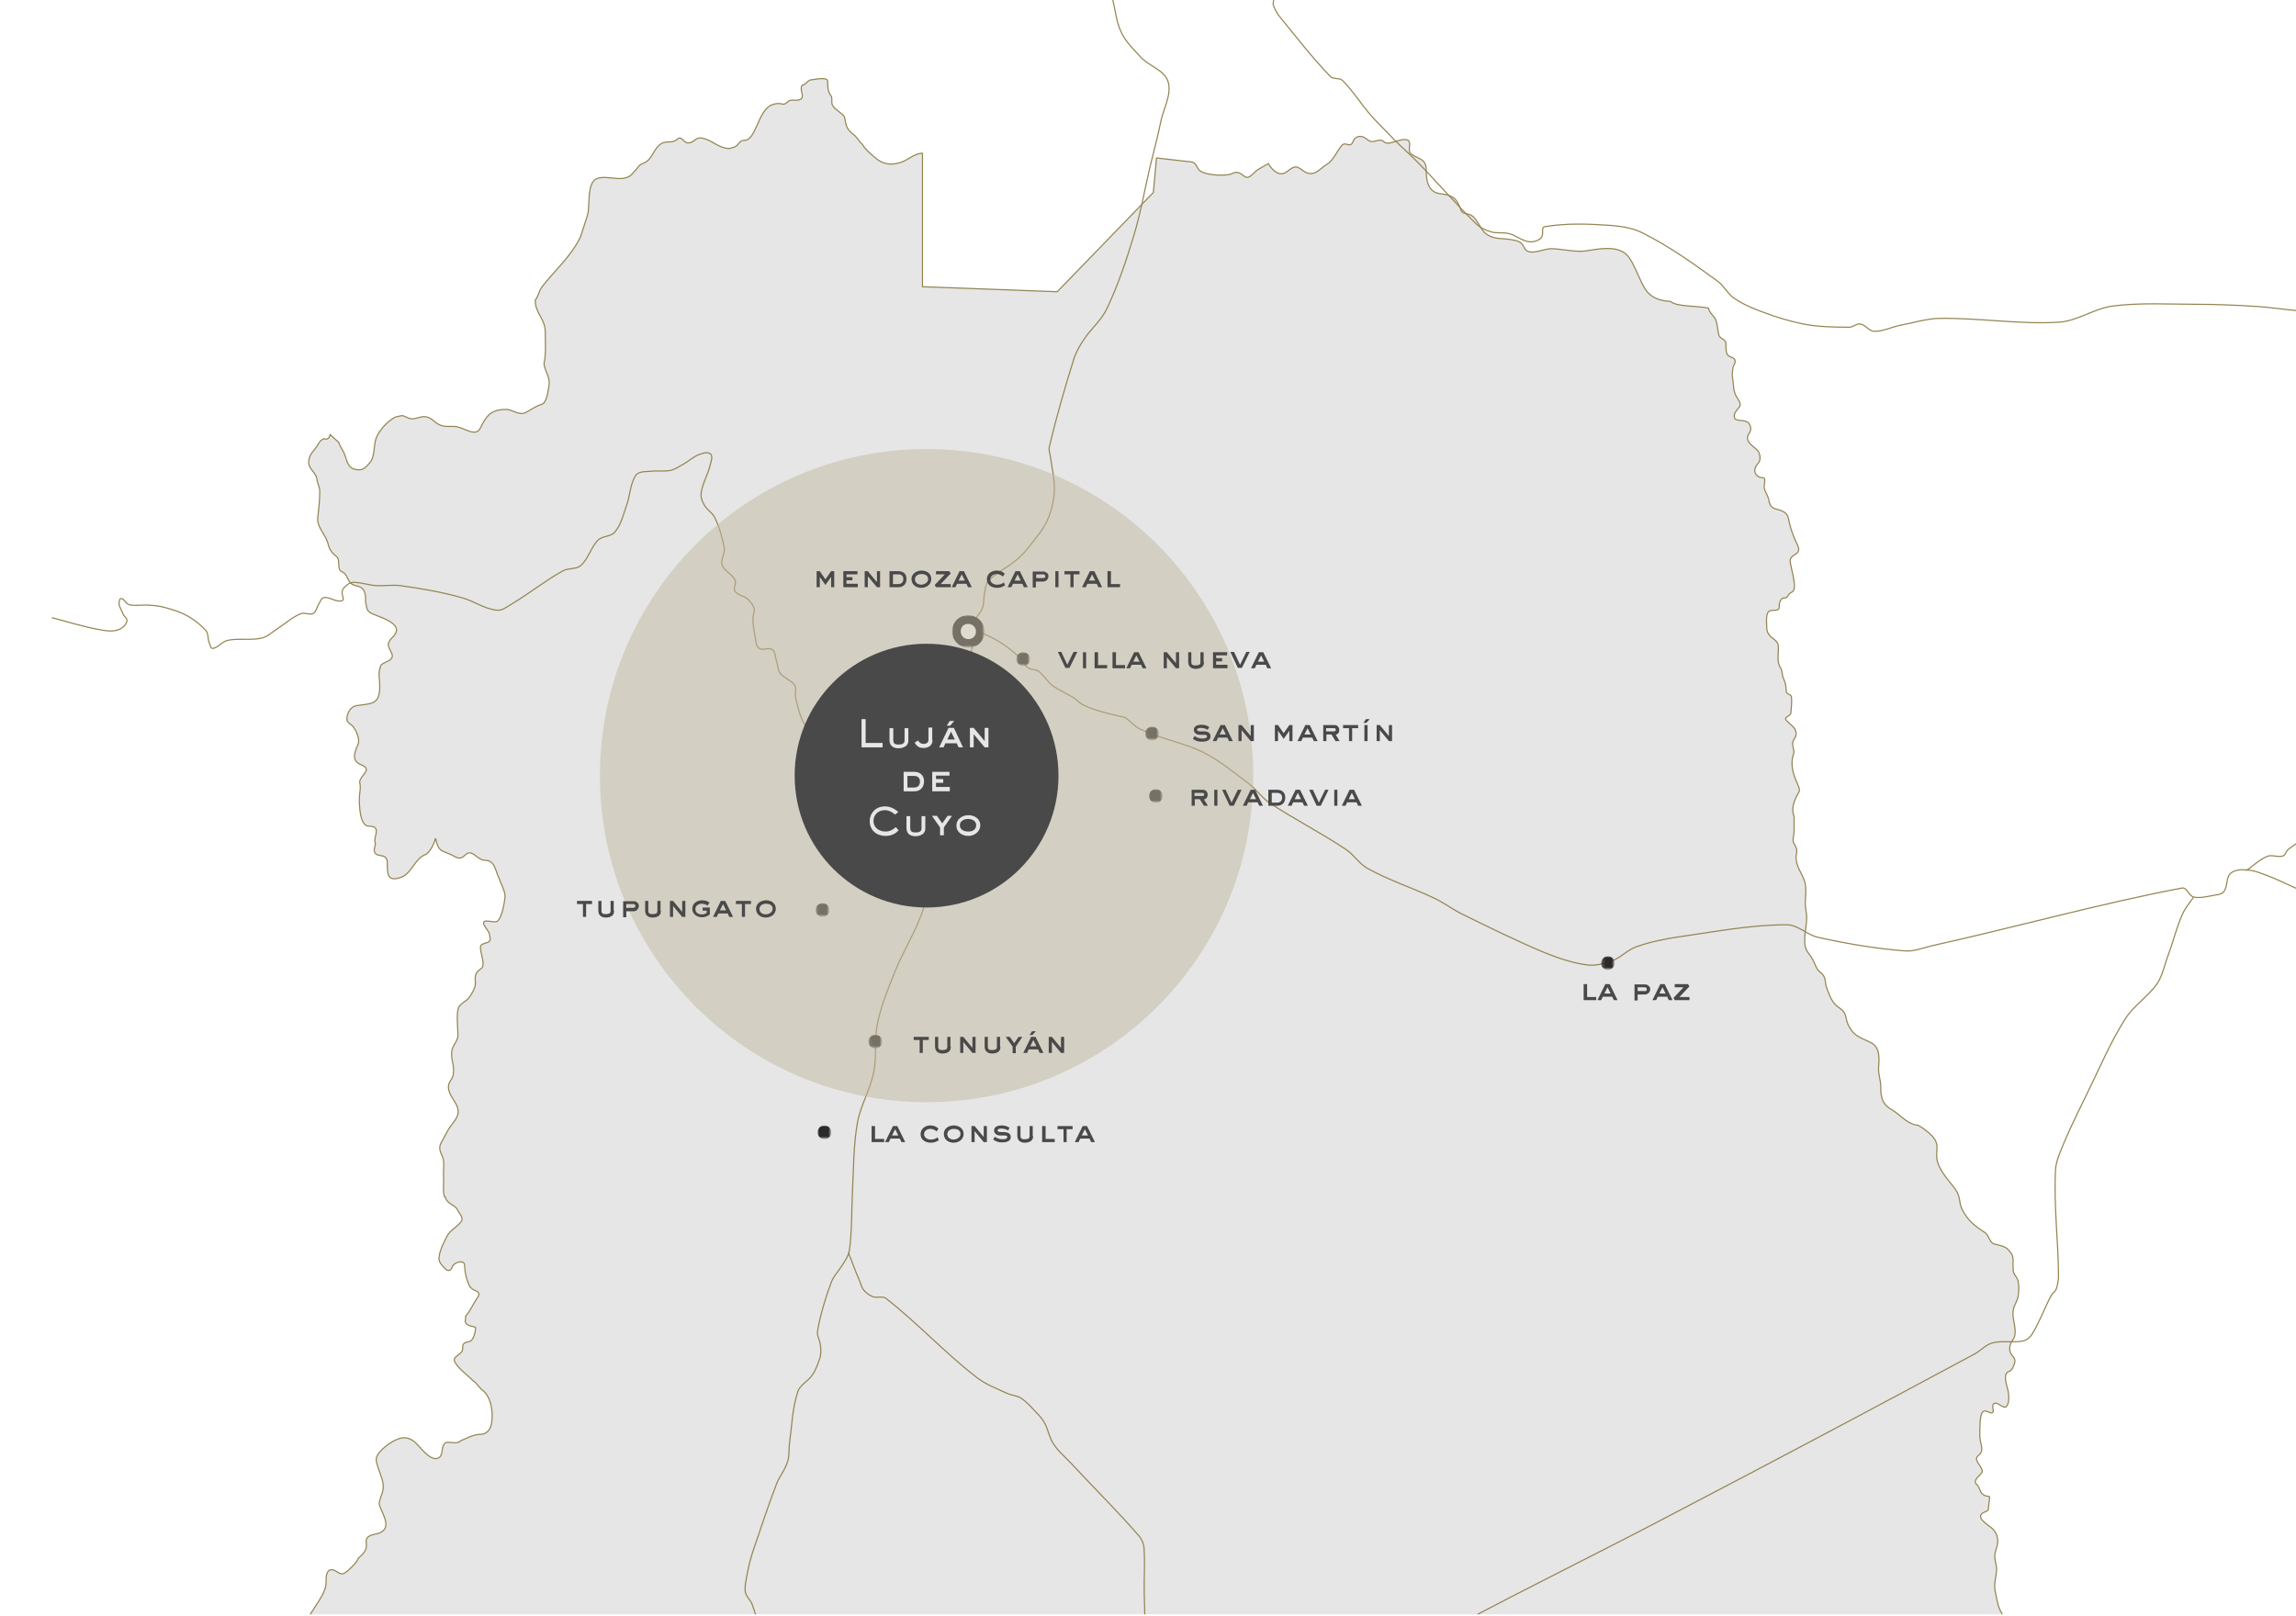 <?xml version="1.0" encoding="utf-8"?>
<!-- Generator: Adobe Illustrator 27.8.1, SVG Export Plug-In . SVG Version: 6.00 Build 0)  -->
<svg version="1.1" id="Capa_1" xmlns="http://www.w3.org/2000/svg" xmlns:xlink="http://www.w3.org/1999/xlink" x="0px" y="0px"
	 viewBox="0 0 731 514.6" style="enable-background:new 0 0 731 514.6;" xml:space="preserve">
<style type="text/css">
	.st0{clip-path:url(#SVGID_00000101098264856759870780000016643624067807706016_);}
	.st1{clip-path:url(#SVGID_00000060735680534323212820000003625347782809472959_);}
	.st2{fill-rule:evenodd;clip-rule:evenodd;fill:#E6E6E6;}
	.st3{fill:none;stroke:#C1B7A0;stroke-width:0.366;stroke-miterlimit:3.864;}
	.st4{fill:none;stroke:#948451;stroke-width:0.366;stroke-miterlimit:3.864;}
	.st5{fill:#FFFFFF;filter:url(#Adobe_OpacityMaskFilter);}
	.st6{mask:url(#mask0_1872_1459_00000162354194690479391030000004788683309648745911_);}
	.st7{fill-rule:evenodd;clip-rule:evenodd;fill:#2B2A29;}
	.st8{fill:#FFFFFF;filter:url(#Adobe_OpacityMaskFilter_00000100373649320024345760000017168020315181799603_);}
	.st9{mask:url(#mask1_1872_1459_00000097493166103579547680000015293547878754141076_);}
	.st10{fill:#FFFFFF;filter:url(#Adobe_OpacityMaskFilter_00000093876736739849442280000000604142130363716797_);}
	.st11{mask:url(#mask2_1872_1459_00000060027905209431741100000015303647144730894247_);}
	.st12{fill-rule:evenodd;clip-rule:evenodd;fill:#FEFEFE;}
	.st13{fill:#FFFFFF;filter:url(#Adobe_OpacityMaskFilter_00000112627042123402738610000003454393648775527580_);}
	.st14{mask:url(#mask3_1872_1459_00000163058442424209620830000002549569931532096918_);}
	.st15{fill:none;stroke:#2B2A29;stroke-width:2.742;stroke-miterlimit:22.926;}
	.st16{fill:#FFFFFF;filter:url(#Adobe_OpacityMaskFilter_00000134965959183607378790000012345242029304923289_);}
	.st17{mask:url(#mask4_1872_1459_00000057116589132635808690000010797748488223655599_);}
	.st18{fill:#FFFFFF;filter:url(#Adobe_OpacityMaskFilter_00000044177723701477736310000000798605796672322214_);}
	.st19{mask:url(#mask5_1872_1459_00000102521666535647668510000012937881641835817392_);}
	.st20{fill:#FFFFFF;filter:url(#Adobe_OpacityMaskFilter_00000080205857460425806070000017749546806463471271_);}
	.st21{mask:url(#mask6_1872_1459_00000013879793396092312020000015878257843016339896_);}
	.st22{fill:#FFFFFF;filter:url(#Adobe_OpacityMaskFilter_00000160188054675918316980000010045280992163919780_);}
	.st23{mask:url(#mask7_1872_1459_00000101785675402074389120000004124005061860242354_);}
	.st24{fill:#FFFFFF;filter:url(#Adobe_OpacityMaskFilter_00000114778492223377087560000017076432428292822703_);}
	.st25{mask:url(#mask8_1872_1459_00000117659453043157461160000008137808531831483789_);}
	.st26{fill:#FFFFFF;filter:url(#Adobe_OpacityMaskFilter_00000047764020085102069810000004120960578240789380_);}
	.st27{mask:url(#mask9_1872_1459_00000067194148753429151710000008143143472892284858_);}
	.st28{fill:#FFFFFF;filter:url(#Adobe_OpacityMaskFilter_00000021083317784718823620000016009481463041734024_);}
	.st29{mask:url(#mask10_1872_1459_00000069395094476210615120000003161814688114625721_);}
	.st30{fill:#FFFFFF;filter:url(#Adobe_OpacityMaskFilter_00000091700591567889093470000010040414965175707282_);}
	.st31{mask:url(#mask11_1872_1459_00000075135194126183952130000000547374227321068174_);}
	.st32{fill:none;stroke:#948451;stroke-width:0.366;stroke-miterlimit:22.926;}
	.st33{opacity:0.5;}
	.st34{fill:#C1B7A0;}
	.st35{fill:#494949;}
	.st36{fill:#E6E6E6;}
</style>
<g>
	<defs>
		<rect id="SVGID_1_" y="0" width="731" height="514.1"/>
	</defs>
	<clipPath id="SVGID_00000152241412568574122460000013071344193523405970_">
		<use xlink:href="#SVGID_1_"  style="overflow:visible;"/>
	</clipPath>
	<g style="clip-path:url(#SVGID_00000152241412568574122460000013071344193523405970_);">
		<g>
			<defs>
				<rect id="SVGID_00000114070808662693470590000003327805456760828832_" y="0" width="731.3" height="1135"/>
			</defs>
			<clipPath id="SVGID_00000137824961534721834240000010756368859499151780_">
				<use xlink:href="#SVGID_00000114070808662693470590000003327805456760828832_"  style="overflow:visible;"/>
			</clipPath>
			<g style="clip-path:url(#SVGID_00000137824961534721834240000010756368859499151780_);">
				<path class="st2" d="M543.9,98.1c0.3,1,0.7,1.6,1.7,2.7c1.2,1.3,1.2,4,1.6,5.8c0.4,1.4,2.3,1.3,2.3,2.9c0,1,0,2.5,0.4,3.3
					c0.7,1.3,2.8,0.7,2.5,2.6c-0.1,0.7-0.7,1.3-0.7,2c-0.1,1-0.3,1.9-0.1,2.9c0.4,2,0.1,4.5,1.5,6.4c0.6,0.9,1.4,2.2,0.6,3
					c-0.7,0.9-2,2.2-1.4,3.5c0.4,1,3,0.4,4.2,1.3c1,0.9,1.2,2.5,0.4,3.5c-1.9,2.6,1.7,4.2,2.8,5.6c0.7,0.9,1,3,0.1,3.9
					c-0.9,0.9-1.6,2.5-0.7,3.6c1.7,2.2,3.3-0.6,2.6,3.5c-0.3,1.4,1.2,3,1.5,4.8c0.6,3.2,2.3,2.3,4.5,3.5c1.6,0.7,1.7,2.2,2,3.6
					c0.6,2.6,1.5,4.8,2.6,7.1c1.7,3.5-2.9,2.5-2.3,5.6c0.4,2.2,1.3,5.2,1.3,7.4c0,2.5-1.2,1.6-1.9,2.9c-0.9,1.7-1.4,0.3-2.3,1.4
					c-1.6,2.3,0.9,3.5-3,3.5c-2.2,0-1.6,3.6-1.6,5.3c0,0.9,0.1,1.7,0.9,2.6c1,1.3,2.6,1.6,2.8,3.5c0.1,2.2-0.6,5.1,0.7,6.9
					c0.7,1.2,0.4,2.2,0.9,3.3c0.6,1.2,0.9,2.6,0.9,4c0,1.2,1.3,1,1.6,1.7c0.3,1.3,0,3.9-0.1,5.2c0,1.2-2.2,1.4-1.6,2.3
					c1.2,1.6,3.6,2.5,3.2,4.9c-0.1,0.9-0.9,1.4-1,2.3c-0.3,1.2,0.6,2.5,0.3,3.5c-1.3,3.6-0.1,6.8,1.2,9.8c1.2,2.6,0.4,2.2-0.6,4.5
					c-0.7,1.7-1.3,3.6-0.6,5.5c0,0.1,0.1,0.1,0.1,0.3c0,1,0,4.2,0,4.9c0,1.2-0.7,2.6,0,3.8c1.7,2.5,0.3,2.9,0.7,5.3
					c0.4,2.5,1.7,4,2.5,6.2c1.2,3.2-0.1,6.6,0.6,9.8c0.7,3.5-0.6,6.5-0.4,10.1c0.1,2.9,1.4,3.3,2.6,5.6c0.9,1.6,0.9,2.7,2.3,3.9
					c2.2,1.6,1.3,3.2,2.2,5.3c1,2.6,1.6,4.6,4.1,6.2c2.3,1.6,1.6,2.9,2.6,5.2c1.9,3.9,3.9,4,7.4,5.8c2.9,1.6,2.5,5.2,2.3,8.1
					c-0.1,1.9,0.7,3.9,0.7,5.8c0,1.2,0,2.3,0.3,3.3c0.3,1.6,1.2,2.9,2.9,3.9c2.9,1.6,4.6,4.3,8.1,5.1c0.1,0,0.1,0,0.4,0
					c1.2,0.4,3.9,2.6,4.8,3.6c2.6,3,0.6,4.9,1.6,8.2c1,3.3,3.6,5.8,5.7,8.7c1.7,2.5,1,3.9,2,6.1c1.7,3.6,4.1,5.5,7.2,7.5
					c1.6,1,1.6,3.5,3.3,3.8c2.3,0.6,3.5,0.6,4.9,2.5c0.9,1,1,2,0.9,3.5c0,1,0,1.7,0.1,2.7c0.3,1.3,1.5,2,1.6,3.6
					c0.3,1.6,0.1,3-0.1,4.5c-0.4,1.9-1.6,2.9-1.6,5.1c0,0.3,0,0.6,0,1c0.3,2.5,1.5,5.6,0,7.5c-0.9,1.2-1.3,2.6-0.9,3.9
					c0.3,1.3,2,1.9,1.4,3.6c-0.3,1-0.7,2.3-1.9,2.7c-1.9,0.7-0.6,4.2-0.3,5.6c0.4,1.4,0.7,4.3-0.4,5.5c-1,0.9-2.5-1.4-3.8-1
					c-1,0.3-0.3,2-0.4,2.6c-0.4,1.4-2.3-0.9-3.3,0.1c-0.7,0.7-0.9,2.9-0.9,4c0,1.9-0.3,4,0.3,6.1c0.3,1.3,0.6,2.7-0.6,3.6
					c-2.3,1.7,1,3.3,1,5.3c0,1-3.6,2.7-1.6,4.3c0.6,0.4,0.9,2.3,1.7,2.9c2.2,1.7,2.6-0.9,2,3.3c-0.3,2.3,0.3,1.6-1.7,2.6
					c-2.8,1.4,1.4,3.9,2.5,4.8c2,1.6,2.5,4.2,1.6,6.6c-0.7,2.2-0.6,2.9-0.1,5.1c0.6,2.5-0.6,4.8-0.4,7.4c0,0.7,0.1,1.3,0.3,1.9
					c0.4,2.2,0.7,4.2,1.9,6.2c0.6,1.2,1.2,4.9,1.6,6.2c0.6,1.6,1.3,2.6,2,4c1,2.2,1.3,4.5,3,6.2s2.5,3.3,3.3,5.6
					c0.4,1,0.6,2.3,1.3,3.3c1.6,2,3,2.5,5.4,3.3c2.9,1,4.6,3.6,2,6.1c-3.6,3.3-1.2,4.2,0.4,7.8c0.7,1.4,2,3.3,3,4.8
					c2.8,4.2,8.3,8.7,8.7,13.9c0.1,1.4,0.4,3,1.3,4.2c1.6,2.3,0.6,5.2,1.4,7.8c0.9,3,2.9,4.2,0.3,7.4c-0.1,0.1-0.1,0.1-0.3,0.3
					c-1.3,1.7-0.4,2.2-0.4,4c0,3.2,0.4,4.6,1.3,7.5c0.9,2.7,0,5.6,1.7,8.4c0.7,1.3,0.7,2.7,1.4,4.2c1.3,2.2,2.2,3.5,2.5,5.9
					c0.3,2.6-0.3,5.3-0.1,7.8c0.3,4,0.7,8.4,0.9,12.4c0.1,3.9-3.5,5.3-3.5,9.1c0,2-0.1,3.8,0.7,5.6c0.6,1.3,1.7,2.2,2,3.6
					c0.9,4-2.3,7.7-2.3,11.6c0,0.1-0.1,0.1-0.1,0.3c0.9,2.3-1.9,3.9-1.2,6.1c0.4,1.4,0.1,4.8,0.1,6.4c-0.1,2.5-0.1,5.3-0.3,7.7
					c-0.3,3.8-0.6,9.2-2.3,12.6c-0.9,1.6-2,2.3-3,3.8c-1.6,2-2,2.5-2.2,5.1c-0.1,1.3,1.2,0.7,1.6,1.4c0.4,0.7-0.1,1.7,0,2.5
					c0.4,1.6,1.4,0.7,1.3,3c-0.1,1.2-0.7,2-1,3.2c-0.4,1.9-0.1,3.3-1,5.2c-1,2-2.2,4.3-2.2,6.6c0,1.6,0.9,2.7,0.3,4.2
					c-0.9,2.5,0.7,5.1,0.3,7.7c-0.6,2.6-2.3,4.3-2.6,7.2c-0.6,3.8-3.3,6.6-2.9,10.8c0.1,1.7,0.9,4.8,0.1,6.4c-1,2-2.2,1.3-2.2,4.3
					c0,1.6,1.3,2.6,0.3,4.3c-1,1.6-2,3.3-0.4,5.1c0.7,0.9,0.7,2,0.4,2.9c-0.3,0.7-0.4,1.6-0.7,2.3h-263v32.8h8.6l-0.1,280.2
					c-2-1.6-4.1-3.5-6.5-2.6c-2,0.7-2-1.6-3.6-2.2c-2.3-0.7-3.9,3-6.4,0.3c-3.2-3.5-3.9,0.4-7.5,1c-1.6,0.3-9.1-5.6-9.6-7.4
					c-0.6-2.3-0.7-3.2-2.9-4.9c-2.6-2-1.4-4.9-2.6-7.2c-1.7-3.2-2.6-1.3-5.2-0.9c-1.6,0.3-1.9-2-3.5-2c-1.7,0-4.6,3-6.2,1.3
					c-1.7-1.9-4.1-5.2-7-3c-2,1.4-10.7,1.2-11.4-1.6c-0.9-3.3,0.3-2.2-1.7-5.4c-2-3-1.2-3.3-5.2-4.3c-2.8-0.7-1.6-4.3-7-2.8
					c-3.2,1-2.2,4.5-5.7,4.1c-4.2-0.6-3,1.3-6.1,2c-1.2,0.3-2.3-2-3.5-2.6c-2.8-1.3-2.9-1.2-5.9-1.3c-1.2,0-2-1.6-3-2
					c-1.9-0.7-2.9,0.9-4.6,0.9c-2.2,0-3.2-1.6-5.8-1c-2.3,0.4-2.8-1.2-3.8-2.9c-1-1.6-2.3-3.9-2.8-5.5c-0.6-2.6,0.3-4.5-0.4-7.5
					c-0.7-2.7,2.9-3.6,1.6-6.8c-0.9-2.3-3.3-4.1-4.3-6.4c-0.7-1.6-3.5,0-4.2-1c-2.8-3.8-2,0-5.7-2.9c-2.6-2-5.2-3.9-7.8-5.9
					c-2.3-1.7-3.8-0.7-5.8-0.2c-5.7,1.3-4.8-7.7-14.3-4c-4.2,1.6-6.4,0.9-10.1,1.3c-2.5,0.3-3.6,2.9-5.5,2.9c-1.9,0-2.8-2-4.2-2.9
					c-3.5-2.2-5.7,4.5-10.4,2.3c-2.6-1.2-4.6,0.9-6.1,0.1c-1-0.4-1.6-1.6-2.6-2c-1.3-0.6-2.2,1.3-3.3,0.6c-1.3-0.9-1.3-2.8-3-3.5
					c-2-0.9-2.8,0.4-4.6-1.5c-2.8-2.7-7.8-5.9-10.9-7.5c-1.2-0.6-2.5,0.4-3.6-0.4c-1.7-1.2-2.3-2.8-3.8-4c-2-1.7-4.2-3.6-3.8-6.8
					c0.4-2.5-1.2-4-0.7-6.1c0.3-1.3,0.7-2.9-0.1-4c-1-1.3-1.4-3.2-1.6-5.5c-0.3-3,0.7-6.6,0-10c-0.4-1.9-0.1-3.6,1.6-5.1
					c1.3-0.9,1.7-1.9,1.7-3.5c0-1-0.1-1.7-0.4-2.3c-3.3-1.2-6.4-3.8-9-5.3c-2.2-1.2-4.6-0.7-6.4-2.5c-2.5-2.3-8.8-8.1-9-11.4
					c-0.1-3,2-4.9-2-6.5c-2.9-1.3-4.2-8.2-7-11c-2.3-0.7-5.4-1.3-7.1-3c-1.3-1.4-1.6-3.2-3.5-4c-5.1-2.7-3.2-6.4-6.7-9.2
					c-1.9-1.6-4.3-2.9-5.9-4.8c-0.9-1-3.3-6.2-3.3-7.2c0-1-0.9-2.9-2-3c-0.1-1,0.4-3.5,0.3-3.8c-0.3-0.9-2.3,0.9-3.2,0.4
					c0-0.1-1.6-2.2-2-2.5c-1.3-2-0.7-4.5-2.2-6.2c-1.4-1.7-2-2.3-0.6-4.5c2.3-3.3-2.5-6.1-2.5-10c0-2-1-4.9-0.6-6.5
					c0.1-0.4,0.7-3.3,0.1-3.5c-0.3-1.3-5.5-2.5-6.7-2.7c-2.5-0.7-4.3,2.9-6.4,4c-6.1,3.8-9-5.1-10.9-8.8c-1.7-2.9-3.6-4.5-3.3-8.2
					c0.1-2.3,0.7-4.6-0.7-6.6c-3.5-5.2,1.3-8.2,0.3-13.9c-0.6-2.9-1-6.2-2.5-8.8l-3.3-2l2.5-6.5c0.6-1.6,3-1,4.3-1.6
					c0.6-0.3,2.3-1.9,2.3-2.6c0-0.9-1.3-2.7-1.4-3.9c-0.1-0.9-0.1-5.6-0.4-5.8c-1.2-0.4-1.9-0.7-3.2-1.3c-1.3-1.3-4.6-2.9-1.6-4.9
					c2.3-1.6,3-0.9,4.3-3.6c0.4-0.9,2.2-2.2,2.2-2.9c-1.9-0.4-6.2,0.6-7.5-1c-2.2-2.6-0.6-5.5,0.1-8.1c1.3-3,2.9-1.7,5.1-1.9
					c2.5-0.1-0.3-5.1,2.8-4.6c2.5,0.3,3-0.3,4.6-2c0.7-0.9,3.6-3.2,3.2-4.3c-0.7-1.4-3.3-3.2-4.8-2.9c-1.7,0.4-3,0.6-4.1-1.4
					c-1.2-2.5,0.3-3.3,0.4-5.3c1-0.9,2-1.9,2-3.3c0-1-1.4-1.7-1.7-2.9c-0.1-0.9,0-1.9-0.1-2.6c-0.3-1-0.6-1.9-0.6-2.9
					c-0.1-1.9-1.2-2-2.9-2.5c-3-0.9-0.9-3.5-1.9-5.3c0.1-0.4-2.5-3.2-2.6-4.2c-0.3-1.9,1.2-2,2.5-2.9c2.5-1.7,3.6-3.9,1.9-6.5
					c-1.2-1.9-2-3.8-2.9-5.8c0-1.4-0.7-5.6,0.1-6.8c0.4,0,1.3,0,1.7-0.3c0.6-0.1,0.7-0.7,1.3-1c0.9-0.4,2.5,0.1,3-0.6
					c-0.6-1.3-2-2-2.8-3.3c-1.3-2.3-1.3-1-3.8-1.9c-1.4-0.4-1.9-1.6-2.8-2.7c-1.9-1.9-3-4.8-0.6-6.6c1.7-1.4-3.6-2.2-2.5-4.3
					c0.7-1.2,2.5-1.2,1.2-2.7c-1.9-2.2-1.9-2.5,0.6-3.8c0.7-0.4,1-1.2,1.6-1.7c1-1.3,3-4,1.9-5.8c-1.3-1.9-2.5-1.7-2.8-4.5
					c-0.7-0.6-4.1-1-5.2-1c-1.7,0-4.8,1.7-5.9,0c-2-3.2-10.3-1.4-10.3-5.3l-0.3-0.1c-1-4-2.6-4.6,0.4-8.4c1.6-2-0.3-4.6,2.2-6.1
					c1.2-0.7,2.5-0.4,3.3-1.7c2.2-2.9,2.2,0.1,4.8,0.1c1.2,0,2.8-0.1,3.8-0.9c1.7-0.4,6.5-0.7,7.7-1.7c1.7-1.6,3.3-1.2,4.9-2.9
					c1.3-1.4,0.7-2.2,2.8-1c2.8,1.4,2.2-3,2.6-4.6c0.3-1.2,1.3-2.2,0.6-3.3c-0.9-1.6,0-2.9-0.4-4c0.4-0.7,2-2.2,1.6-3
					c-0.4-1-2.2-1.2-2.8-2.2c-0.6-1-0.6-6.6,0.4-7.5c1.9-1.6,2-3.3,1.7-5.8c-0.1-1.3,0.4-1.7,0.9-2.7c2.2-1.7,4.6-2.9,4.1-5.9
					c-0.3-1.3-1.3-6.4,0.3-6.6c2.2-0.3,2.3-2.5,3-4.2c0.6-1.3,1.3-1.6,2.2-2.6c0.9-1.2,0.6-1.9,1.2-3c2.5-1.7,1.9-1.9,1.3-4.5
					c-0.6-2.5,1.6-3.2,2.3-5.2c0.4-1.2,0.6-2.5,0.7-3.6c0.3-1.6,1.3-2.9,1.6-4.5c-0.3-0.3-4.1,0.1-5.2-0.6c-1.6-0.9-2.8-2.3-3.8-3.8
					c-0.1-2-0.4-3.5,1-5.1c1.2-1.2,2.9-0.7,4.3-1.2c4.1-1.3,2.3-8.1,5.4-8.7c3.8-0.6,2.8-2.2,3.2-4.8c0.3-4.3-1.3-10.3,2.3-13.4
					c1.2-1,1.7-1.4,1.7-3.2c0-1.3,3.3-1,3.8-3.5c1.3-4,5.5-7.8,6.2-12.1c0.1-1.2-0.3-3.9,1.2-4.6c1.7-0.7,3,1.9,4.6,1
					c1.3-0.7,4.1-3.5,4.5-4.8c1.6-1.4,2.9-2.7,2.5-4.9c-0.3-2.5,2.2-2.5,3.9-3c4.6-1.6,1.2-6.1,0.3-9c-0.3-1.2,0.4-1.7,0.4-2.6
					c2.2-4.5-0.7-7.2-1.4-11.6c-0.4-2.3,3.8-5.3,5.5-6.2c2.3-1.2,4.2-1.6,6.5,0.1c1.7,1.3,5.1,6.6,7.8,5.3c1.7-0.9,0.7-3.8,2.2-4.8
					c1-0.7,3.6,0.7,4.9-0.7c1.7-0.7,4.1-2,5.9-2c2.3,0,3.5-1.3,3.9-3.6c0.6-3.3-0.1-8.4-2.9-10.5c-1-0.7-2-2.5-2.9-2.9
					c-1.6-1.7-4.9-4-5.9-6.1c-1-1.9,2.6-2.2,2.5-4.3c-0.1-1.7,0.7-1.9,2.2-2.2c1.3-0.3,2-3.5,1.9-4.5c-0.9-0.4-1.9-0.3-2.8-1
					c-1-0.9-0.1-1.6-0.4-2.5c1.3-1.4,2.3-3.6,3.3-5.2c1.2-1.7,1.6-2.3-0.6-3.2c-1.2-0.6-1.6-1.4-2-2.7c-0.6-1.4-1-3.8-1-5.3
					c-0.1-1.7-3.3-0.9-3.9,0.6c-0.4,1.3-1.3,1.6-2.3,0.6c-0.7-0.7-2.3-2.3-1.9-3.5c0.1-2.2,1.4-4.8,2.5-6.8c1-2,3.3-2.9,4.6-4.8
					c0.7-1.2-0.7-2.5-1.2-3.5c-0.6-1.7-3.6-2-3.9-4.2l-0.3-0.1c-0.6-2-0.1-4.5-0.3-6.6c-0.1-1.9,0.4-4.3-0.3-6.1
					c-0.6-1.3-1.3-2.7-0.6-4.2l2.5-4.6c1.7-2.7,4.2-4.3,2.5-7.8c-1.2-2.3-3.9-5.1-1.7-7.9c1-1.3,0.9-3.5,0.6-5.1
					c-0.4-1.7-0.7-3.8,0-5.3c0.6-1.4,1.6-2.3,1.6-3.9c0-2.2-0.7-7.5,0.4-9.1c1.2-1.6,2.6-1.6,3.8-3.8c0.9-1.4,1.6-2.9,1.3-4.6
					c-0.1-1.6,0.3-2.6,1.7-3.5c2.3-1.2-1.2-6.9,0.4-7.8c1.6-0.9,3.2-0.3,2.5-2.9c0-1.4-2.3-3.2-1.9-4.2c0.4-1,3.3,0.3,4.3-0.3
					c1.6-1.2,2.3-6.1,2.5-7.8c0.1-1.7-1.4-4.3-2-6.1c-1-1.9-1.2-5.5-4.2-5.5c-2.9,0-4.2-4-6.5-1.7c-2,2-3,0.4-4.9-0.3
					c-3.3-1.3-3.6-1.3-4.5-4.9c-0.1,0-0.1,0-0.1,0c-0.3,1.4-1.7,4.5-3.3,5.1c-3.3,1.4-4.2,5.8-7.4,7.1c-4.5,1.7-4.6-0.7-4.6-4.5
					c0-3.5-3.5-1.4-4.1-3.6c-0.3-0.9,0.7-2.6,0.1-3.3c0.1-2.3,1.9-4.8-1.9-4.8c-2.9,0-3-6.8-3-8.7c0-1.7,0.6-3.6,0.1-5.3
					c0.1-2.2,4.3-4,0.6-5.5c-3.6-1.4-2-4.3-1-6.9c0.4-1.3-0.6-3.9-1.4-4.9c-0.9-1.6-2.6-1.2-2.2-3.6c0.3-1.6,1.3-3.2,3-3.5
					c4.6-0.7,7.4-0.1,7.4-6.1c0-2.9-0.7-4,0.4-6.8c1.2-1.2,4.2-1.4,3.5-3.5c-1-2.5-2.2-3,0.3-5.5c4.5-4.5-5.7-6.5-7.4-7.8
					c-1.2-0.9-0.9-2-1.3-3.2c0-2.5,0-4.6-2.8-5.2c-3.6-0.7-2.2-3.5-4.9-4.6c-1.4-0.7-0.4-3.6-1.4-4.6c-0.3-0.3-1.9-1.6-1.9-2
					c-0.7-0.7-0.9-2.2-1.2-3c-1-2.7-3.5-4.8-3-7.9c0.3-2.7,0.6-5.2,0.6-8.1c0-1.4-0.9-2.7-0.9-4c-0.7-2.6-3.2-3.2-2.5-6.2
					c0.4-2,1.9-2.9,2.8-4.6c0.9-1.4,0.7-1.2,1.9-1.9c1.2,0.4,1.7-0.1,2-1.3l2.8,2.5c0.1,0.9,1.2,2.3,1.6,3.3c0.9,1.9,1,4.6,3.3,5.2
					c2.5,0.6,3.3-0.1,4.8-1.9c1.9-2,1.2-5.3,2.2-8.1c1-2.5,3.8-5.5,6.1-6.6c3-0.6,1.5-0.7,4.1,0.3c2.5,1.2,4.5-2,7.8,0.7
					c2.6,2.2,3.5,2,6.8,2c2.9,0,6.8,3.8,8.4,0.4c1.7-3.6,3.3-5.8,7.8-5.8c2.2-0.3,4.3,2.2,6.7,0.9c1.3-0.7,3.2-2,4.8-2.5
					c1.9-0.4,2.2-4.5,2.5-6.2c0.4-2.7-1.4-4.3-1.6-6.9c0.7-2.9,0.4-6.9,0.4-10c0-4.2-3.2-5.9-3.2-10.1c0.9-1,1.2-3,2.2-4.3
					c4.1-5.3,9.1-9.5,12.2-15.8l2.2-6.8c1-3-0.4-10.7,3.2-11.9c3.6-1.2,9.1,2,11.7-2.2c1.2-0.9,1.2-2,2.9-2.6
					c2.9-1.2,2.9-3.8,5.1-5.8c2.2-1.9,3.8-0.1,5.9-2c1.2-1,1.9,1.3,3.2,1.3c2.5,0,2.2-2.5,5.7-1.2c2.9,1,4.2,2.9,7.7,3
					c0.4-0.3,1.2-0.3,1.7-0.6c1.2-0.6,1.2-2,2.8-2c3.9,0.1,4.3-9.4,8.8-11.3c1-0.4,2.2-0.6,3.2-0.3c1.2,0.3,1.4-0.4,2.3-1
					c1-0.6,3.2,0.4,4.1-0.9c0.6-0.9-0.7-2.6,0-4c0.1,0,0.3,0,0.3-0.1c0.9-0.1,1.6-1.7,2.8-1.7c1.2-0.1,4.9-1,5.1,0.4
					c0.1,1.9-0.1,3,1,4.6c0.7,1,0,2.2,0.6,3.2c0.7,1.4,3.6,2.7,3.8,3.8c0.6,2.6,0.3,3.2,2.5,5.2c1.2,0.6,2.2,2.6,3.3,3.5
					c0.3,1,2.9,3.3,3.8,4c2.5,2.2,4.8,2.6,8,1.7c2.6-0.7,4.5-3,7.2-3v42.5l42.9,1.6l30.6-31.6l1-11l8.8,1c3.5,0.4,3,0,4.6,2.6
					c1.2,2,8.8,2.3,10.6,1.4c2-1,2.8,0,4.2,1c1.4,0.9,3-1.7,4.1-2.3l3.3-1.9c1.4,2.3,3.6,4.3,5.9,2.6c2.2-1.7,2.8-2.2,5.1-0.4
					c3.5,2.6,5.4-0.7,7.7-2c2-1.2,3.2-4.3,4.8-6.1c1.2-1.2,2.6,1.2,3.5-1.2c0.6-1.7,2.6-2,3.9-1c1.7,1.3,1.9,1.3,4.1,0.7
					c1.7-0.4,1.6,0.9,3,0.9c1.4,0.1,5.8-2.2,6.8-0.6c0.7,1.2-0.7,3.2,0.9,4.2c2.5,1.6,4.6,1.4,4.6,5.1c0,3,0.4,6.9,4.5,7.4
					c2.5,0.3,4.5,0.7,5.7,3.2c1.2,2.2,0.4,2.9,3.2,3.3c2.8,0.6,3.5,4.8,5.8,6.4c2.5,1.7,4.9,1.2,7.7,1.7c2,0.3,3.5,0.6,4.3,2.6
					c1.4,2.9,5.9,0.3,8.6,0.3c2.9,0,8.1,1.2,10.9,0.7c4.2-0.6,10-1.9,13.2,1.3c2.2,2.3,4.1,8.4,5.9,11c1.7,2.6,4.5,3.6,8,3.8
					C533.6,97.7,540.7,97.4,543.9,98.1z"/>
				<path class="st3" d="M0,761.3c3,0.7,6.4,1,9.3,2c1.4,0.6,2.8,1.6,3.8,2.7c0.6,0.7,0.3,1.9,0.7,2.9c0.4,0.9,0.9,1.7,1.6,2.3
					c1.3,0.9,3,0.9,4.2,2c0.9,0.9,1,2.2,1.6,3.2c0.9,1.4,1.7,2.7,2.8,4c0.9,1.2,2,2.3,2.9,3.5c0.7,0.9,1.2,1.9,2,2.6
					c1.3,0.9,3.6,0.6,4.3,2c1.3,2.3,0.7,5.3,1.3,7.9c0.4,1.3,1.2,2.5,1.9,3.8c0.1,0.1,0.1,0.6,0.4,0.6c1.6,0.1,0.3-0.7,3.5-1.7
					c1.6-0.4,3.3,1.2,4.9,0.7c1.3-0.3,1.7-2,2.9-2.6c2-1,4.3-1.7,6.7-2c1-0.1,1.9,1.4,2.8,1c1.7-0.7,2.6-2.7,4.1-4
					c1.3-1.2,2.5-3.2,4.2-3.5c2-0.3,3.6,2.2,5.7,2c2-0.1,3.3-2.6,5.2-2.9c2.9-0.4,5.9,1.2,8.8,0.6c1.2-0.3,1.7-1.7,2.3-2.9
					c1.2-2.7,1.2-5.8,2.5-8.4c0.4-1,2.3-1.2,2.6-2.3c0.4-2-0.9-4-0.6-6.2c0.1-1,1-1.7,1.6-2.6c1.3-2,2.3-4.3,3.9-6.2
					c0.7-0.9,1.7-1.6,2.9-2c2.2-0.7,4.3-1.4,6.5-1.2c1.6,0.3,2.9,1.7,4.2,2.6c1.4,1,2.6,2.5,4.2,2.9c1.2,0.3,3-2,3.6-0.9
					c1.2,2.2-2.3-1.2,5.2,4c3.2,2.2,6.2,4.5,9.9,5.6c2.9,0.9,5.9,0.6,8.8,0.4c3.8-0.3,7.5-1.3,11.2-1.9"/>
				<path class="st3" d="M261.6,1038.6c0.9-1.4,2.2-2.8,2.8-4.3c0.3-1,0.4-2.3-0.1-3.2c-1.9-2.2-4.6-3.6-7.1-5.1
					c-1.3-0.7-2.8-1.3-4.3-1.7c-1.3-0.3-2.8-0.1-4.1-0.4c-0.4-0.1-1-0.1-1-0.6c0.7-5.9,1.9-11.7,3.3-17.3c0.3-1,0.9-2,1.6-2.9
					c0.6-0.7,1.4-1.5,2.3-1.7c1.2-0.3,2.3,0.3,3.5,0.1c0.9-0.1,1.6-0.4,2.3-1c2.3-2.2,4.5-4.5,6.2-7.1c0.4-0.6,0.4-1.6,0.1-2.3
					c-0.7-1.9-2.3-3.2-3.2-5.1c-0.3-0.6-0.6-1.3-0.1-1.9c0.6-1,1.9-1.3,2.8-2c0.4-0.4,1.4-0.9,1.2-1.4c-0.7-1.6-3.2-2-3.6-3.6
					c-1-3.5-0.4-7.2-0.6-10.7c0-0.4,0-1,0.3-1.4c0.1-0.3,0.6-0.4,0.9-0.4c1.4-0.1,2.9,0.1,4.3-0.1c1.2-0.1,2.3-0.7,3.3-1.3
					c13.8-7.9,27.5-15.8,40.9-24.3c2.5-1.6,3.9-4.5,6.5-6.1c4.6-2.7,10-3.9,14.6-6.6c3.9-2.5,7-6.2,10.7-9c2.2-1.6,4.8-2.5,7.1-3.9
					c0.9-0.6,1.9-1.3,2-2.3c0.7-4.2,0.7-8.5,0.4-12.7c-0.1-1.2-1.3-2-1.6-3.2c-0.6-2.9-0.3-5.8-1-8.7c-1-3.9-3.6-7.2-4.1-11.1
					c-0.3-2.2,1.7-4,1.6-6.2c0-1.4-1.9-2.5-2-4c-0.7-5.5-0.1-11.1-0.7-16.8c-0.1-1.4-0.9-2.9-1.6-4c-0.9-1.4-1.9-2.6-3.2-3.8
					c-1.4-1.3-3.2-2.2-4.5-3.6c-1.2-1.3-1.7-3-2.8-4.5c-2.6-3.9-5.5-7.7-8.3-11.4c-2.2-3-4.1-6.2-6.4-9.1c-1.4-1.9-3.3-3.5-5.1-5.2
					c-0.9-0.9-2.3-1.2-2.9-2.2c-0.6-1,0-2.2-0.1-3.3c0-0.7-0.4-1.3-0.4-2c0-0.4,0.4-0.9,0.7-0.9c0.9-0.1,1.7,0.1,2.6,0.1
					c0.4,0,1.2,0.1,1.3-0.1c1-1.4,1.2-3.3,2-4.8c0.3-0.6,0.9-1.2,1.6-1.3c1.7-0.4,3.8,0.1,5.4-0.6c2.9-1.2,5.1-3.5,7.8-4.9
					c1-0.6,2-1,3.2-1.2c1.6-0.3,3.3,0.4,4.9,0.1c0.6-0.1,1-0.9,1.2-1.6c0.3-1.3,0.3-2.7,0-4c-0.6-2.3-2.2-4.2-2.9-6.5
					c-0.9-2.6-0.9-5.3-1.6-7.8c-0.3-1-1-1.7-1.6-2.6c-0.6-0.7-1.9-1.2-2-2c-0.1-1.6,0.9-3,1.2-4.5c0.1-1,0.7-2.2,0.4-3.2
					c-1.3-5.1-3.8-9.8-5.2-15c-0.6-2.3-1-4.6-0.7-6.9c0.4-3.2,2.2-5.9,2.9-9c0.4-1.6,0.9-3.2,0.6-4.6c-1.7-7.5-5.1-14.6-6.5-22.1
					c-0.6-2.7,0.3-5.5,0.4-8.2c0.7-13.6,1.7-27,2.3-40.6c0.1-3.6-0.9-7.4-0.3-11c0.7-4.9,2-9.7,3.8-14.2c0.6-1.6,2.9-2.3,3.3-4
					c0.6-2-0.1-4-0.6-6.1c-0.4-1.9-1.3-3.8-2-5.5c-0.4-1-1.7-1.7-1.6-2.9c0.4-3.6,2.6-6.8,3.2-10.3c0.4-2.3,0-4.6-0.1-6.8
					c-0.1-2.2,0.1-4.5-0.7-6.4c-0.9-2-2.9-3.3-4.3-4.9"/>
				<path class="st3" d="M489.6,597.8c12.5,0.1,24.8,0.4,37.2,0.4c4.1,0,8.1-0.4,12.2,0c3.8,0.4,7.4,1.7,11,2.7
					c9.9,2.6,19.6,5.5,29.4,8.2c27.2,7.8,54.5,15.8,81.7,23.4c1.6,0.4,3.2,0.7,4.9,0.9c3.3,0.3,6.8,0.3,10.1,0.4
					c6.8,0.3,13.5,0.6,20.3,0.7c4.5,0.1,9,0.7,13.3,0.1c1.9-0.3,3-2.2,4.9-2.6c3-0.6,6.1-0.3,9.1-0.3c2.5,0,4.9,0,7.4,0"/>
				<path class="st4" d="M16.5,196.7c5.1,1.3,10,2.9,15.1,3.8c2,0.4,4.1,0.7,5.9,0.1c1.3-0.4,2.5-1.4,2.9-2.7
					c0.3-0.9-0.9-1.6-1.2-2.3c-0.4-1.2-1.2-2.2-1.3-3.3c0-0.6,0.1-1.7,0.7-1.7c1,0.1,1.4,1.7,2.6,2c1.9,0.4,4.1,0,5.9,0.1
					c2,0.1,3.9,0.3,5.9,0.9c2.3,0.6,4.6,1.4,6.8,2.6c2.2,1.3,4.3,2.9,5.9,4.8c0.7,1,0.4,2.5,0.9,3.6c0.3,0.7,0.4,2,1.2,1.9
					c1.7-0.3,3-2.3,4.8-2.6c3.5-0.7,7.2,0.1,10.7-0.7c1.9-0.4,3.3-1.9,4.9-2.9c2.5-1.6,4.6-3.6,7.4-4.8c1.2-0.6,2.9,0.4,4.1-0.1
					c1-0.6,1.2-2.2,1.9-3.2c0.4-0.7,0.7-1.7,1.5-1.9c1.9-0.3,3.9,1.6,5.8,1c1-0.4-0.3-1.7,0.1-3.2c0.3-1,1.2-1.6,2-2.2
					c0.7-0.4,1.6-0.6,2.3-0.4c2.2,0.1,4.3,0.9,6.7,1c2.5,0.1,5.1-0.3,7.5,0c6.5,0.9,13,2,19.4,3.8c3.9,1,7.2,3.6,11.2,4
					c1.7,0.3,3.5-1.2,4.9-2c5.5-3.3,10.6-7.4,16.2-10.5c1.7-1,4.2-0.4,5.7-1.7c2.5-2.2,3.2-5.8,5.5-8.1c1.4-1.4,4.1-1,5.4-2.6
					c1.9-2.3,2.6-5.3,3.6-8.2c1.2-3.2,1.2-7.1,3-9.8c0.9-1.3,3-1.2,4.6-1.3c2.2-0.3,4.5,0.1,6.5-0.3c1.4-0.3,2.8-1.3,4.1-2
					c1.6-0.9,3-2.2,4.6-2.9c1.2-0.4,2.8-1.2,3.9-0.4c0.9,0.6,0.4,2.2,0.1,3.2c-0.7,3.3-2.6,6.2-3,9.5c-0.1,1.3,0.4,2.6,1,3.6
					c0.9,1.6,2.8,2.6,3.5,4.3c1.4,3,2.3,6.2,2.9,9.5c0.3,1.7-1.3,3.6-0.7,5.3c0.7,2,3.2,2.9,4.1,4.8c0.6,1-0.7,2.6,0,3.6
					c0.9,1.3,2.9,1.4,4.1,2.5c0.9,0.9,1.7,1.9,2,3c0.3,1-0.4,2-0.4,3c0,1.9,0.3,3.9,0.7,5.8c0.3,1.3,0.1,3,1.2,3.8
					c1.2,0.9,3-0.3,4.2,0.4c1,0.7,1,2.2,1.3,3.3c0.6,1.4,0.4,3.2,1.3,4.3c1.2,1.6,3.6,2.2,4.6,3.8c0.7,1.2,0,2.7,0.3,4
					c0.6,2.6,1.2,5.2,2.3,7.4c1.3,2.5,2.6,5.5,5.1,6.8c2.3,1.2,5.2,0,7.7-0.1c2.2-0.1,4.2-0.6,6.4-0.4c8.7,1,17.4,2.6,26.1,4"/>
				<path class="st4" d="M99.6,1134.7c-0.3-4.6-0.7-9.4-1-14c-0.1-2.4,0.3-4.9-0.1-7.2c-1-5.6-2.9-11.1-4.3-16.6
					c-0.6-2.2-1.2-4.5-1.7-6.7c-0.4-1.4-1-2.7-1.3-4c-0.4-1.7-0.1-3.8-0.6-5.5c-0.4-1.9-1.3-3.6-2-5.5c-0.4-1.3-0.6-2.9-1.6-3.8
					c-1-1-3-0.3-3.8-1.4c-1-1.6-0.3-3.6-0.6-5.3c-0.3-1.3-1.3-2.6-1.2-3.9c0-1.2,0.9-2,1.6-2.9c1-1.4,1.6-3.3,3.2-3.9
					c2.3-0.9,4.9-0.4,7.2,0.1c1.4,0.3,2.8,1.5,4.1,2.3c1.9,1.2,3.3,2.9,5.5,3.5c2.5,0.7,5.2,0.4,7.7,0.2c1.6-0.2,3.2-1.2,4.8-1.2
					c1.2,0,2.2,1.2,3.3,1.3c1.3,0.3,2.6,0.4,3.8-0.1c1.6-0.6,2.5-2.6,4.1-3c2.2-0.6,4.5,0.4,6.7-0.1c2.5-0.7,4.5-2.6,6.8-3.5
					c3.8-1.3,8-1.2,11.4-3.2c1.2-0.6,0.6-2.6,1-3.8c1.2-3,2.9-5.9,3.6-9.2c0.7-3.3,1.2-6.8,1-10.3c-0.1-2-1.3-3.8-1.7-5.6
					c-0.1-1,0.3-2.2-0.1-3.2c-0.6-1.3-2-1.9-2.9-3c-1-1.6-1.2-3.8-2.5-5.3c-2-2.3-5.2-3.5-7-6.1c-0.9-1.5-1.6-3.8-0.4-5.1
					c1.7-1.9,5.2-1.2,7.4-2.6c1.3-0.9,1.9-2.6,2.8-3.9c1.3-2.2,2.8-4.3,3.5-6.8c0.6-2,0.9-4.3,0.3-6.4c-0.6-1.9-2.6-2.9-3.8-4.5
					c-2.3-3.2-4.1-6.8-6.5-9.8c-1.2-1.4-2.9-2.6-4.3-3.8c-1.4-1-3.6-1.3-4.5-2.9c-0.4-0.9,0.4-2.2,1.3-2.6c1.3-0.4,2.9,1.3,4.1,0.7
					c1.3-0.6,2.2-2.2,2.5-3.6c0.4-1.6-0.7-3.3-0.4-4.9c0.7-3.9,1.9-7.7,3.3-11.3c0.7-2,2.9-3.3,3.3-5.5c0.3-1.6-0.7-3.2-1.2-4.8
					c-0.6-2-2-3.9-1.7-6.1c0.3-2.3,1.9-4.2,2.9-6.2c1.3-2.5,2-5.2,3.9-7.1c1.4-1.6,4.1-1.4,5.7-2.9c1-1,0.7-2.9,1.4-4.2
					c0.4-0.7,1.2-1.2,1.9-1.6c2.2-1.2,4.2-2.6,6.7-3c1.7-0.3,3.3,1.6,4.9,1.2c1-0.3,0.7-2,1.3-2.9c0.6-0.9,1.7-1.3,1.9-2.3
					c0.1-1.4-0.9-2.7-0.9-4.2c0-3,1.6-5.9,1.2-9c-0.1-0.9-2.2-0.1-2.5-1c-1.2-3-0.7-6.4-1.3-9.5c-0.3-1.4-1.7-2.7-1.7-4.3
					c0-0.9,1.6-1,2-1.9c0.6-1.3,0.4-2.7,0.4-4.2c0-0.7-0.6-1.4-0.4-2.2c0.3-1.3,2-2.2,1.6-3.5c-0.6-2.3-3.8-3.6-3.9-5.9
					c-0.1-2.2,3.2-3.5,3.2-5.6c0-3.2-1.9-5.9-3.2-8.8c-1.3-2.6-3.8-4.8-4.3-7.7c-1.2-4.8,0-10-0.7-14.9c-0.4-2.9-1.4-5.5-2.3-8.4
					c-0.6-1.9-1.9-3.6-1.9-5.5c0-2.6,2.2-4.9,2-7.5c-0.1-1.9-2.2-3.2-3.2-4.8c-1.9-3.5-3-7.2-5.2-10.4c-0.4-0.6-1.6-0.3-2.2-0.9
					s-1.4-1.6-0.9-2.3c1.3-1.6,3.5-2.3,5.4-3.2c3-1.3,6.1-2.3,9.3-3.5c2-0.7,4.5-0.7,6.2-2c1-0.9,0.9-2.5,1.2-3.8
					c0.3-1.2-0.3-2.6,0.4-3.5c1.7-2,4.2-3.3,6.5-4.6c1-0.6,2.2-0.7,3.3-0.7c1.3,0,2.6,1,3.8,0.7c2.3-0.6,4.9-1.2,6.4-3.2
					c0.9-1.3-0.7-3-0.9-4.5c-0.4-2.6-0.6-5.2-1-7.8c-0.4-2.6-0.9-5.2-1.3-7.8c-0.6-2.6-0.9-5.3-1.9-7.8c-0.7-1.7-2.6-3-3.2-4.8
					c-0.7-2-1-4.3-0.9-6.5c0.1-2.2,1.3-4.2,1.4-6.5c0.1-3.2-0.4-6.4-0.4-9.5c-0.1-5.1,0-10,0.1-15c0-1.4,0.4-2.9,0.1-4.2
					c-0.4-2.5-1.4-4.6-2.3-6.9c-1.3-3-2.8-6.1-4.3-9c-1.2-2-2.6-3.8-3.8-5.8c-0.7-1.2-1.9-2.3-1.7-3.6c0.3-2.5,1.9-4.8,3.2-6.9
					c1.3-2,3.6-3.3,4.8-5.5c1-1.7,1.4-3.8,1.9-5.8c0.4-2.3,0.1-4.6,1-6.8c0.6-1.6,2.5-2.5,3-4c1.4-3.6,1.4-7.7,3.2-11.1
					c1.3-2.6,4.2-4.2,5.9-6.8c1-1.6,1.4-3.5,1.7-5.2c0.3-1.4-0.6-3.2,0.3-4.3c0.9-1.2,2.9-0.7,4.2-1.3c1-0.4,1.9-1.3,2.9-2
					c1.4-1,2.9-1.9,4.2-2.9c1.4-1.2,2.6-2.5,3.9-3.8c1.2-1.3,2.8-2.2,3.5-3.8c0.6-1.4-0.6-3.2-0.1-4.6c1-3.2,3-6.1,4.3-9.1
					c1-2.3,2-4.8,2.8-7.1c0.4-1.6,0.9-3,1-4.6c0-2-1.2-3.9-0.7-5.9c0.6-2.2,3-3.3,3.6-5.5c0.9-2.7,0.1-5.6,0.6-8.4
					c0.4-2.5,0.9-5.1,1.9-7.4c0.4-1,1.3-1.6,2.2-2.3c1.2-0.9,3.3-0.6,3.8-1.9c0.7-2.2-0.3-4.5-1-6.6c-0.4-1.6-2-2.7-2.3-4.3
					c-0.3-1.9,0.3-3.9,0.6-5.8c0.4-2.3,1-4.5,1.7-6.8c2.5-7.4,4.9-14.7,7.7-22c1-2.5,2.8-4.5,3.5-7.1c0.6-1.9,0.3-3.9,0.6-5.9
					c0.7-5.3,0.9-11,2.6-16.2c0.7-2.2,3.3-3.3,4.6-5.3c1.2-1.7,1.9-3.8,2.5-5.6c0.3-1.3,0.3-2.6,0.1-3.9c-0.1-1.6-1.2-3-0.9-4.6
					c0.9-5.2,2.5-10.4,4.3-15.3c0.7-2,2.3-3.6,3.5-5.5c0.9-1.4,2-3,2.3-4.6c0.9-6.2,0.7-12.6,1-18.9c0.4-7.4,0.3-14.7,1.6-22
					c1-5.6,4.2-10.7,5.2-16.2c1-5.2,0.1-10.8,1.3-16c1.2-5.5,3.3-10.5,5.4-15.8c2.6-6.5,6.5-12.6,8.8-19.2
					c2.2-6.5,2.9-13.4,4.6-19.9c1.2-4.2,3.9-7.9,4.3-12.3c0.7-6.2-0.9-12.4-1-18.6c-0.1-2.5-0.3-4.9,0.1-7.4c0.9-4,2.9-7.8,4.1-11.9
					c1.3-4.3,2.5-8.7,3.5-13c0.4-1.7,0.6-3.5,0.6-5.2c0-0.9-0.9-1.7-0.6-2.6c0.7-2.2,2.6-3.6,3.5-5.8c0.6-1.6,0.3-3.3,0.7-4.9
					c0.3-1.3,0.3-2.7,1.2-3.8c2.6-2.6,6.1-4.2,8.8-6.5c1.9-1.6,3.5-3.3,4.9-5.3c1.9-2.3,3.9-4.8,5.1-7.5c1.3-2.9,2-6.1,2.2-9.2
					c0.1-3.5-0.7-7.1-1.2-10.5c-0.1-1.2-0.7-2.5-0.4-3.6c2.2-9.4,4.9-18.8,7.8-28c0.7-2.2,1.9-4.3,3.2-6.2c2.3-3.5,5.7-6.2,7.4-10
					c3.5-7.4,6.1-15.2,8.4-22.8c2.2-7.2,3.5-14.6,5.2-22c1.2-4.9,2.5-9.8,3.5-14.7c0.9-4.2,3.5-8.5,2.3-12.6
					c-1.2-3.8-6.1-4.9-8.7-7.8c-2.3-2.5-4.8-4.9-6.2-7.9c-1.6-3.3-1.9-7.2-2.8-10.7"/>
				<path class="st4" d="M405.5,0c0,0.6-0.3,1.2-0.1,1.6c0.4,1.2,1,2.3,1.7,3.3c5.4,6.6,10.6,13.4,16.5,19.5
					c0.9,0.9,2.8,0.3,3.8,1.2c3.5,3.5,6.1,7.8,9.3,11.4c2.3,2.6,4.8,4.9,7.1,7.4c2.3,2.3,4.8,4.5,7.1,6.8
					c6.5,6.6,12.5,13.7,19.1,20.1c1.3,1.2,2.9,2,4.6,2.5c1.9,0.6,3.9,0.1,5.9,0.6c2.2,0.6,4.1,2.3,6.4,2.6c1.3,0.1,2.9-0.3,3.8-1.3
					c0.9-0.9-0.1-3.2,1-3.5c7.1-1.2,14.3-0.9,21.4-0.4c3.5,0.3,7.1,0.9,10.1,2.5c8.3,4.2,15.8,9.5,23.3,15c2.2,1.4,3.3,4,5.5,5.6
					c2.8,1.9,5.9,3.3,9.3,4.5c4.2,1.6,8.5,2.9,12.9,3.8c4.8,0.9,9.7,1,14.6,1c1.3,0,2.3-1.3,3.6-1c1.6,0.3,2.6,2.2,4.2,2.3
					c2.8,0.1,5.5-1.3,8.3-1.9c3.9-0.7,8-2,11.9-2.2c12.9-0.3,25.9,2,38.8,1.2c5.8-0.4,10.9-4.2,16.7-5.1c9-1.2,18.3-0.6,27.2-0.6
					c6.4,0,12.9,0.3,19.3,0.7c4.1,0.3,8.1,0.9,12.3,1.3"/>
				<path class="st4" d="M309.4,200.1c2.8,1.3,5.7,2.5,8.3,4c2.2,1.3,4.3,2.9,6.2,4.6c1.3,1.2,2,3,3.5,4c0.9,0.7,2.3,0.4,3.2,1
					c1.7,1.3,2.8,3.2,4.3,4.5c2.3,1.7,4.9,2.7,7.4,4.3c0.4,0.3,0.7,0.6,1,0.9c3.2,2.9,14.6,4.9,14.9,5.1c1.9,1.3,3.3,3.2,5.5,4
					c6.2,2.9,13.2,4,19.4,7.1c5.2,2.6,9.7,6.4,14.3,9.8c2.3,1.7,4.1,4.3,6.5,6.1c8,5.3,16.7,9.7,24.6,15c2.6,1.7,4.2,4.6,7,6.1
					c6.8,3.8,14.2,6.1,21.3,9.5c2.9,1.4,5.4,3.3,8.3,4.8c8.8,4.3,17.8,8.8,27,12.6c4.2,1.7,8.7,3.2,13.3,3.8
					c2.6,0.3,5.4-0.4,7.8-1.3c2.8-1,4.9-3.5,7.8-4.5c4.5-1.6,9.1-2.5,13.8-3.2c11.3-1.6,22.6-3.8,34.1-3.8c3.5,0,6.4,3.2,9.9,4
					c9.1,2,18.3,3.6,27.5,4.3c2.9,0.3,5.8-0.9,8.7-1.6c26.7-5.9,52.9-13.3,79.7-18.4c1.6-0.3,2.2,2.6,3.8,2.9c2.3,0.4,4.6-0.3,7-0.7
					c1-0.1,2.2-0.4,2.6-1.2c1.2-1.6,0.6-4.3,2-5.6c1.2-1.2,3.3-1.3,4.9-1.2c2.5,0.1,4.6,1,7,1.9c3.2,1.2,6.1,2.7,9.1,4"/>
				<path class="st4" d="M715.1,277.3c2.3-1.6,4.3-3.6,6.8-4.6c1.4-0.6,3.3,0.4,4.9-0.1c0.9-0.3,1-1.4,1.6-2c0.9-0.7,1.7-1.3,2.8-2"
					/>
				<path class="st4" d="M270.1,398.9c1.2,2.9,2.2,5.9,3.5,8.8c0.4,1,0.7,2.2,1.3,3c0.7,0.9,1.7,1.7,2.9,2.2
					c1.3,0.6,3.2-0.3,4.3,0.6c10,7.8,18.7,17.3,28.8,25.1c2.9,2.3,6.5,3.6,9.9,5.2c1.3,0.6,3,0.6,4.2,1.4c2,1.3,3.6,3.2,5.2,4.9
					c1,1,2,2.2,2.6,3.5c1,2,1.3,4.3,2.6,6.2c1.6,2.5,3.9,4.3,5.9,6.5c7.1,7.7,14.5,14.9,21.3,22.8c0.9,1,1.4,2.3,1.6,3.5
					c0.4,4.9,0,9.8,0.1,14.7c0.1,3.5,0.1,6.8,0.4,10.3c0.1,1.2,0,2.5,0.7,3.3c1.6,2,3.9,3.6,6.1,5.2c2.2,1.4,4.9,2,7,3.8
					c0.9,0.7,0.6,2.2,1.2,3c1.3,1.7,2.6,3.8,4.5,4.9c3.9,2.2,8.4,2.7,12.5,4.3c1.7,0.7,3.8,1,4.9,2.3c1.3,1.3,1.3,3.5,2,5.2
					c0.4,1,0.7,2.6,1.9,2.9c7.4,1.2,15.1,0.4,22.6,1.2c1.7,0.1,3.6,0.6,5.2,1.3c4.1,1.9,7.8,3.9,11.6,6.4c3.5,2.2,6.5,4.9,9.7,7.5
					c2.3,2,4.1,4.6,6.5,6.4c1.2,0.9,2.8,1.4,4.3,1.3c1.4,0,2.8-1.3,4.2-1.7c1.2-0.4,2.5-1.2,3.8-0.7c1.6,0.6,2.5,2,3.8,3.2
					c2.3,2.2,4.8,4.2,6.8,6.8c1.6,2,2.5,4.5,3.5,6.8c0.9,2.2,1.9,4.5,2,6.8c0.6,8.4-0.9,16.8,0.3,25.1c0.6,3.9,3.6,7.1,4.6,10.8
					c0.7,2.9,0.7,5.9,0.6,8.8c0,1.2-0.7,2.2-0.9,3.3c-0.3,2.5-0.7,5.1-0.4,7.5c0.4,2.7,1.6,5.3,2.6,7.9c2.6,6.5,5.2,13.2,8.3,19.5
					c2.8,5.6,5.9,11,9.6,16.2c8.8,12.7,18.7,24.9,27.8,37.3c3.2,4.3,6.7,8.7,9.3,13.4c4.6,8.8,8.3,18.1,12.3,27
					c3.3,7.5,6.1,15.5,9.9,22.8c3,5.9,6.7,11.4,10.4,16.8c4.1,6.1,8.8,11.7,13.2,17.5c0.1,0.1,0,0.4,0.1,0.4
					c4.5,3.8,9,7.5,13.5,11.3c1,0.9,1.9,1.7,3,2.5c2.5,1.7,4.9,3.6,7.7,4.6c4.9,2,10.1,3.2,15.4,4.3c10.7,2.5,21.4,4.8,32.5,6.2
					c7.7,1.2,15.7,1.6,23.3,1.6c13,0,25.9-1.2,39-1.7"/>
				<path class="st4" d="M478.7,1134.7c0.6-1.4,1.5-2.7,1.7-4.2c0.3-1.5,0.3-2.9,0.1-4.3c-0.3-2.6-1.9-5.1-1.4-7.5
					c2.5-13,6.2-25.6,10.1-38.3c0.7-2.4,2.3-4.5,3.5-6.8c2.3-4,5.4-7.7,7.2-12c2.3-5.3,3.3-11,4.9-16.5c3.5-12.6,6.7-25.3,10.1-38
					c2.8-9.7,5.2-19.5,8.4-29.2c1.2-3.3,2.8-6.5,4.3-9.5c7.4-14.9,15.2-29.6,22.5-44.7c1-2.2,1.7-4.5,2.3-6.8
					c0.4-1.7-0.3-3.8,0.7-5.2c2.8-3.6,7-6.1,10.1-9.2c0.9-0.9,1.9-1.9,2.3-3c2.6-6.4,4.5-13,7.1-19.5c0.4-1,0.9-2.3,1.7-2.9
					c2.5-1.4,5.5-1.6,8-3.2c2.3-1.6,3.9-3.9,5.8-5.9c7.4-8.1,14.6-16.3,22-24.6"/>
				<path class="st4" d="M191,616.6c13.6-4.2,27.4-8.2,41-12.4c13.5-4,27-8.2,40.4-12.4c6.2-1.9,12.3-3.8,18.6-5.6
					c2.5-0.7,4.8-1.7,7.2-2c3.3-0.4,6.8-0.1,10.3,0c1.9,0,3.8,0.7,5.7,0.6c2.6-0.3,5.4-0.6,7.5-1.9c3.5-2,6.4-4.9,9-7.9
					c7.4-8.8,14.1-18.2,20.6-27.7c0.6-0.9,0.6-2.2,0.7-3.3c0.4-2,0-4.3,1.3-5.9c1.5-1.6,4.2-1.3,6.2-2.2c2.2-1,4.3-2.2,6.4-3.5
					c1.2-0.7,2-2.3,3.3-2.3c1.9,0.1,3,2.5,4.8,2.9c1.9,0.4,3.9-0.1,5.9-0.3"/>
				<path class="st4" d="M378.7,529.8c1.2-0.7,2-1.6,3.3-2c1.6-0.4,3.3-0.7,4.9-0.3c2,0.6,3.5,2.9,5.7,3.2c6.2,1,12.5,0.4,18.8,0.7
					c2.3,0,4.6,0.9,6.8,0.1c2.6-1,4.3-3.6,6.5-5.3c0.7-0.6,1.6-1.2,2.6-1.6c1.6-0.7,3.3-1.6,5.1-1.7c1.3-0.1,2.9-0.1,3.9,0.7
					c0.9,0.9,0.6,2.5,1,3.6c0.4,1.3,0.6,2.7,1.3,3.8c0.6,0.7,1.7,1.2,2.6,0.9c5.1-1.9,9.6-5.1,14.6-7.1c1-0.4,2.5,0.3,3.5-0.4
					c1.2-0.9,1.3-2.5,2.2-3.6c0.9-1.2,1.6-2.7,2.9-3.5c22.6-12.1,45.7-23.3,68.4-35.3c32.2-16.8,64.2-33.8,96.2-51
					c1.7-1,3.2-2.7,5.2-3.3c3.2-0.9,6.7,0,10-0.7c1.2-0.3,2.2-1.2,2.9-2.3c2.3-3.8,3.8-8.1,5.9-12c0.4-0.9,1.4-1.3,1.7-2.3
					c0.4-1.3,0.7-2.7,0.7-4.2c-0.1-11.1-1.5-22.1-1-33.2c0.1-3.3,1.7-6.5,3-9.7c2.2-5.2,4.8-10.3,7.2-15.3
					c3.9-7.9,7.4-16.3,12.2-23.8c2.8-4.2,7.2-6.9,10.1-11.1c1.7-2.7,2.3-6.1,3.5-9.2c1.6-4.3,2.6-8.7,4.5-12.9
					c0.9-1.9,2.3-3.6,3.5-5.3"/>
				<defs>
					<filter id="Adobe_OpacityMaskFilter" filterUnits="userSpaceOnUse" x="365.8" y="251.3" width="4.3" height="4.3">
						<feColorMatrix  type="matrix" values="1 0 0 0 0  0 1 0 0 0  0 0 1 0 0  0 0 0 1 0"/>
					</filter>
				</defs>
				
					<mask maskUnits="userSpaceOnUse" x="365.8" y="251.3" width="4.3" height="4.3" id="mask0_1872_1459_00000162354194690479391030000004788683309648745911_">
					<path class="st5" d="M370.1,251.3h-4.3v4.3h4.3V251.3z"/>
				</mask>
				<g class="st6">
					<path class="st7" d="M368,251.3c1.2,0,2.2,1,2.2,2.2c0,1.2-1,2.2-2.2,2.2c-1.2,0-2.2-1-2.2-2.2
						C365.8,252.3,366.8,251.3,368,251.3z"/>
				</g>
				<defs>
					
						<filter id="Adobe_OpacityMaskFilter_00000095317009802002818360000003093121401121057429_" filterUnits="userSpaceOnUse" x="259.7" y="287.6" width="4.3" height="4.3">
						<feColorMatrix  type="matrix" values="1 0 0 0 0  0 1 0 0 0  0 0 1 0 0  0 0 0 1 0"/>
					</filter>
				</defs>
				
					<mask maskUnits="userSpaceOnUse" x="259.7" y="287.6" width="4.3" height="4.3" id="mask1_1872_1459_00000097493166103579547680000015293547878754141076_">
					<path style="fill:#FFFFFF;filter:url(#Adobe_OpacityMaskFilter_00000095317009802002818360000003093121401121057429_);" d="
						M264.1,287.6h-4.3v4.3h4.3V287.6z"/>
				</mask>
				<g class="st9">
					<path class="st7" d="M261.9,287.6c1.2,0,2.2,1,2.2,2.2s-1,2.2-2.2,2.2c-1.2,0-2.2-1-2.2-2.2S260.6,287.6,261.9,287.6z"/>
				</g>
				<defs>
					
						<filter id="Adobe_OpacityMaskFilter_00000183959256062258809660000016632534949904466836_" filterUnits="userSpaceOnUse" x="304.5" y="197.3" width="7.5" height="7.5">
						<feColorMatrix  type="matrix" values="1 0 0 0 0  0 1 0 0 0  0 0 1 0 0  0 0 0 1 0"/>
					</filter>
				</defs>
				
					<mask maskUnits="userSpaceOnUse" x="304.5" y="197.3" width="7.5" height="7.5" id="mask2_1872_1459_00000060027905209431741100000015303647144730894247_">
					<path style="fill:#FFFFFF;filter:url(#Adobe_OpacityMaskFilter_00000183959256062258809660000016632534949904466836_);" d="
						M313.5,195.8h-10.6v10.5h10.6V195.8z"/>
				</mask>
				<g class="st11">
					<path class="st12" d="M308.3,197.3c2,0,3.8,1.6,3.8,3.8c0,2.2-1.6,3.8-3.8,3.8c-2,0-3.8-1.6-3.8-3.8
						C304.5,198.8,306.1,197.3,308.3,197.3z"/>
				</g>
				<defs>
					
						<filter id="Adobe_OpacityMaskFilter_00000050644889383336127960000016061155411173877399_" filterUnits="userSpaceOnUse" x="303.1" y="195.9" width="10.3" height="10.3">
						<feColorMatrix  type="matrix" values="1 0 0 0 0  0 1 0 0 0  0 0 1 0 0  0 0 0 1 0"/>
					</filter>
				</defs>
				
					<mask maskUnits="userSpaceOnUse" x="303.1" y="195.9" width="10.3" height="10.3" id="mask3_1872_1459_00000163058442424209620830000002549569931532096918_">
					<path style="fill:#FFFFFF;filter:url(#Adobe_OpacityMaskFilter_00000050644889383336127960000016061155411173877399_);" d="
						M313.5,195.8h-10.6v10.5h10.6V195.8z"/>
				</mask>
				<g class="st14">
					<path class="st15" d="M308.3,197.3c2,0,3.8,1.6,3.8,3.8c0,2.2-1.6,3.8-3.8,3.8c-2,0-3.8-1.6-3.8-3.8
						C304.5,198.8,306.1,197.3,308.3,197.3z"/>
				</g>
				<defs>
					
						<filter id="Adobe_OpacityMaskFilter_00000109718523356584646460000014167817982107841450_" filterUnits="userSpaceOnUse" x="323.6" y="207.7" width="4.3" height="4.3">
						<feColorMatrix  type="matrix" values="1 0 0 0 0  0 1 0 0 0  0 0 1 0 0  0 0 0 1 0"/>
					</filter>
				</defs>
				
					<mask maskUnits="userSpaceOnUse" x="323.6" y="207.7" width="4.3" height="4.3" id="mask4_1872_1459_00000057116589132635808690000010797748488223655599_">
					<path style="fill:#FFFFFF;filter:url(#Adobe_OpacityMaskFilter_00000109718523356584646460000014167817982107841450_);" d="
						M328,207.7h-4.3v4.3h4.3V207.7z"/>
				</mask>
				<g class="st17">
					<path class="st7" d="M325.8,207.7c1.2,0,2.2,1,2.2,2.2s-1,2.2-2.2,2.2c-1.2,0-2.2-1-2.2-2.2
						C323.6,208.5,324.6,207.7,325.8,207.7z"/>
				</g>
				<defs>
					
						<filter id="Adobe_OpacityMaskFilter_00000127015116964803812010000009391917612658479805_" filterUnits="userSpaceOnUse" x="364.6" y="231.4" width="4.3" height="4.3">
						<feColorMatrix  type="matrix" values="1 0 0 0 0  0 1 0 0 0  0 0 1 0 0  0 0 0 1 0"/>
					</filter>
				</defs>
				
					<mask maskUnits="userSpaceOnUse" x="364.6" y="231.4" width="4.3" height="4.3" id="mask5_1872_1459_00000102521666535647668510000012937881641835817392_">
					<path style="fill:#FFFFFF;filter:url(#Adobe_OpacityMaskFilter_00000127015116964803812010000009391917612658479805_);" d="
						M369,231.4h-4.3v4.3h4.3V231.4z"/>
				</mask>
				<g class="st19">
					<path class="st7" d="M366.8,231.4c1.2,0,2.2,1,2.2,2.2c0,1.2-1,2.2-2.2,2.2c-1.2,0-2.2-1-2.2-2.2
						C364.6,232.4,365.6,231.4,366.8,231.4z"/>
				</g>
				<defs>
					
						<filter id="Adobe_OpacityMaskFilter_00000132806071650079704930000006992285810214699445_" filterUnits="userSpaceOnUse" x="509.7" y="304.5" width="4.3" height="4.3">
						<feColorMatrix  type="matrix" values="1 0 0 0 0  0 1 0 0 0  0 0 1 0 0  0 0 0 1 0"/>
					</filter>
				</defs>
				
					<mask maskUnits="userSpaceOnUse" x="509.7" y="304.5" width="4.3" height="4.3" id="mask6_1872_1459_00000013879793396092312020000015878257843016339896_">
					<path style="fill:#FFFFFF;filter:url(#Adobe_OpacityMaskFilter_00000132806071650079704930000006992285810214699445_);" d="
						M514.2,304.5h-4.3v4.3h4.3V304.5z"/>
				</mask>
				<g class="st21">
					<path class="st7" d="M511.9,304.5c1.2,0,2.2,1,2.2,2.2s-1,2.2-2.2,2.2c-1.2,0-2.2-1-2.2-2.2
						C509.9,305.5,510.7,304.5,511.9,304.5z"/>
				</g>
				<defs>
					
						<filter id="Adobe_OpacityMaskFilter_00000128449488657125855200000000378453594613296541_" filterUnits="userSpaceOnUse" x="276.5" y="329.5" width="4.3" height="4.3">
						<feColorMatrix  type="matrix" values="1 0 0 0 0  0 1 0 0 0  0 0 1 0 0  0 0 0 1 0"/>
					</filter>
				</defs>
				
					<mask maskUnits="userSpaceOnUse" x="276.5" y="329.5" width="4.3" height="4.3" id="mask7_1872_1459_00000101785675402074389120000004124005061860242354_">
					<path style="fill:#FFFFFF;filter:url(#Adobe_OpacityMaskFilter_00000128449488657125855200000000378453594613296541_);" d="
						M280.9,329.5h-4.3v4.3h4.3V329.5z"/>
				</mask>
				<g class="st23">
					<path class="st7" d="M278.7,329.5c1.2,0,2.2,1,2.2,2.2s-1,2.2-2.2,2.2s-2.2-1-2.2-2.2S277.5,329.5,278.7,329.5z"/>
				</g>
				<defs>
					
						<filter id="Adobe_OpacityMaskFilter_00000026843802037577625010000002947986058080327811_" filterUnits="userSpaceOnUse" x="260.3" y="358.4" width="4.3" height="4.3">
						<feColorMatrix  type="matrix" values="1 0 0 0 0  0 1 0 0 0  0 0 1 0 0  0 0 0 1 0"/>
					</filter>
				</defs>
				
					<mask maskUnits="userSpaceOnUse" x="260.3" y="358.4" width="4.3" height="4.3" id="mask8_1872_1459_00000117659453043157461160000008137808531831483789_">
					<path style="fill:#FFFFFF;filter:url(#Adobe_OpacityMaskFilter_00000026843802037577625010000002947986058080327811_);" d="
						M264.6,358.4h-4.3v4.3h4.3V358.4z"/>
				</mask>
				<g class="st25">
					<path class="st7" d="M262.5,358.4c1.2,0,2.2,1,2.2,2.2c0,1.2-1,2.2-2.2,2.2s-2.2-1-2.2-2.2
						C260.3,359.3,261.3,358.4,262.5,358.4z"/>
				</g>
				<defs>
					
						<filter id="Adobe_OpacityMaskFilter_00000180349509666685017180000012960681063357248147_" filterUnits="userSpaceOnUse" x="383.9" y="525" width="4.3" height="4.3">
						<feColorMatrix  type="matrix" values="1 0 0 0 0  0 1 0 0 0  0 0 1 0 0  0 0 0 1 0"/>
					</filter>
				</defs>
				
					<mask maskUnits="userSpaceOnUse" x="383.9" y="525" width="4.3" height="4.3" id="mask9_1872_1459_00000067194148753429151710000008143143472892284858_">
					<path style="fill:#FFFFFF;filter:url(#Adobe_OpacityMaskFilter_00000180349509666685017180000012960681063357248147_);" d="
						M388.3,525h-4.3v4.3h4.3V525z"/>
				</mask>
				<g class="st27">
					<path class="st7" d="M386.1,525c1.2,0,2.2,1,2.2,2.2c0,1.2-1,2.2-2.2,2.2s-2.2-1-2.2-2.2C383.9,526,384.8,525,386.1,525z"/>
				</g>
				<defs>
					
						<filter id="Adobe_OpacityMaskFilter_00000116227824279210046700000000225871991646904764_" filterUnits="userSpaceOnUse" x="187.5" y="692.2" width="4.3" height="4.3">
						<feColorMatrix  type="matrix" values="1 0 0 0 0  0 1 0 0 0  0 0 1 0 0  0 0 0 1 0"/>
					</filter>
				</defs>
				
					<mask maskUnits="userSpaceOnUse" x="187.5" y="692.2" width="4.3" height="4.3" id="mask10_1872_1459_00000069395094476210615120000003161814688114625721_">
					<path style="fill:#FFFFFF;filter:url(#Adobe_OpacityMaskFilter_00000116227824279210046700000000225871991646904764_);" d="
						M191.9,692.2h-4.3v4.3h4.3V692.2z"/>
				</mask>
				<g class="st29">
					<path class="st7" d="M189.7,692.2c1.2,0,2.2,1,2.2,2.2s-1,2.2-2.2,2.2s-2.2-1-2.2-2.2C187.5,693.1,188.6,692.2,189.7,692.2z"/>
				</g>
				<defs>
					
						<filter id="Adobe_OpacityMaskFilter_00000023988998745076004980000013618082772457975197_" filterUnits="userSpaceOnUse" x="487.8" y="595.5" width="4.3" height="4.3">
						<feColorMatrix  type="matrix" values="1 0 0 0 0  0 1 0 0 0  0 0 1 0 0  0 0 0 1 0"/>
					</filter>
				</defs>
				
					<mask maskUnits="userSpaceOnUse" x="487.8" y="595.5" width="4.3" height="4.3" id="mask11_1872_1459_00000075135194126183952130000000547374227321068174_">
					<path style="fill:#FFFFFF;filter:url(#Adobe_OpacityMaskFilter_00000023988998745076004980000013618082772457975197_);" d="
						M492.2,595.5h-4.3v4.3h4.3V595.5z"/>
				</mask>
				<g class="st31">
					<path class="st7" d="M490,595.5c1.2,0,2.2,1,2.2,2.2s-1,2.2-2.2,2.2c-1.2,0-2.2-1-2.2-2.2C487.8,596.4,488.8,595.5,490,595.5z"
						/>
				</g>
				<path class="st32" d="M543.9,98.1c0.3,1,0.7,1.6,1.7,2.7c1.2,1.3,1.2,4,1.6,5.8c0.4,1.4,2.3,1.3,2.3,2.9c0,1,0,2.5,0.4,3.3
					c0.7,1.3,2.8,0.7,2.5,2.6c-0.1,0.7-0.7,1.3-0.7,2c-0.1,1-0.3,1.9-0.1,2.9c0.4,2,0.1,4.5,1.5,6.4c0.6,0.9,1.4,2.2,0.6,3
					c-0.7,0.9-2,2.2-1.4,3.5c0.4,1,3,0.4,4.2,1.3c1,0.9,1.2,2.5,0.4,3.5c-1.9,2.6,1.7,4.2,2.8,5.6c0.7,0.9,1,3,0.1,3.9
					c-0.9,0.9-1.6,2.5-0.7,3.6c1.7,2.2,3.3-0.6,2.6,3.5c-0.3,1.4,1.2,3,1.5,4.8c0.6,3.2,2.3,2.3,4.5,3.5c1.6,0.7,1.7,2.2,2,3.6
					c0.6,2.6,1.5,4.8,2.6,7.1c1.7,3.5-2.9,2.5-2.3,5.6c0.4,2.2,1.3,5.2,1.3,7.4c0,2.5-1.2,1.6-1.9,2.9c-0.9,1.7-1.4,0.3-2.3,1.4
					c-1.6,2.3,0.9,3.5-3,3.5c-2.2,0-1.6,3.6-1.6,5.3c0,0.9,0.1,1.7,0.9,2.6c1,1.3,2.6,1.6,2.8,3.5c0.1,2.2-0.6,5.1,0.7,6.9
					c0.7,1.2,0.4,2.2,0.9,3.3c0.6,1.2,0.9,2.6,0.9,4c0,1.2,1.3,1,1.6,1.7c0.3,1.3,0,3.9-0.1,5.2c0,1.2-2.2,1.4-1.6,2.3
					c1.2,1.6,3.6,2.5,3.2,4.9c-0.1,0.9-0.9,1.4-1,2.3c-0.3,1.2,0.6,2.5,0.3,3.5c-1.3,3.6-0.1,6.8,1.2,9.8c1.2,2.6,0.4,2.2-0.6,4.5
					c-0.7,1.7-1.3,3.6-0.6,5.5c0,0.1,0.1,0.1,0.1,0.3c0,1,0,4.2,0,4.9c0,1.2-0.7,2.6,0,3.8c1.7,2.5,0.3,2.9,0.7,5.3
					c0.4,2.5,1.7,4,2.5,6.2c1.2,3.2-0.1,6.6,0.6,9.8c0.7,3.5-0.6,6.5-0.4,10.1c0.1,2.9,1.4,3.3,2.6,5.6c0.9,1.6,0.9,2.7,2.3,3.9
					c2.2,1.6,1.3,3.2,2.2,5.3c1,2.6,1.6,4.6,4.1,6.2c2.3,1.6,1.6,2.9,2.6,5.2c1.9,3.9,3.9,4,7.4,5.8c2.9,1.6,2.5,5.2,2.3,8.1
					c-0.1,1.9,0.7,3.9,0.7,5.8c0,1.2,0,2.3,0.3,3.3c0.3,1.6,1.2,2.9,2.9,3.9c2.9,1.6,4.6,4.3,8.1,5.1c0.1,0,0.1,0,0.4,0
					c1.2,0.4,3.9,2.6,4.8,3.6c2.6,3,0.6,4.9,1.6,8.2c1,3.3,3.6,5.8,5.7,8.7c1.7,2.5,1,3.9,2,6.1c1.7,3.6,4.1,5.5,7.2,7.5
					c1.6,1,1.6,3.5,3.3,3.8c2.3,0.6,3.5,0.6,4.9,2.5c0.9,1,1,2,0.9,3.5c0,1,0,1.7,0.1,2.7c0.3,1.3,1.5,2,1.6,3.6
					c0.3,1.6,0.1,3-0.1,4.5c-0.4,1.9-1.6,2.9-1.6,5.1c0,0.3,0,0.6,0,1c0.3,2.5,1.4,5.6,0,7.5c-0.9,1.2-1.3,2.6-0.9,3.9
					c0.3,1.3,2,1.9,1.4,3.6c-0.3,1-0.7,2.3-1.9,2.7c-1.9,0.7-0.6,4.2-0.3,5.6c0.4,1.4,0.7,4.3-0.4,5.5c-1,0.9-2.5-1.4-3.8-1
					c-1,0.3-0.3,2-0.4,2.6c-0.4,1.4-2.3-0.9-3.3,0.1c-0.7,0.7-0.9,2.9-0.9,4c0,1.9-0.3,4,0.3,6.1c0.3,1.3,0.6,2.7-0.6,3.6
					c-2.3,1.7,1,3.3,1,5.3c0,1-3.6,2.7-1.6,4.3c0.6,0.4,0.9,2.3,1.7,2.9c2.2,1.7,2.6-0.9,2,3.3c-0.3,2.3,0.3,1.6-1.7,2.6
					c-2.8,1.4,1.4,3.9,2.5,4.8c2,1.6,2.5,4.2,1.6,6.6c-0.7,2.2-0.6,2.9-0.1,5.1c0.6,2.5-0.6,4.8-0.4,7.4c0,0.7,0.1,1.3,0.3,1.9
					c0.4,2.2,0.7,4.2,1.9,6.2c0.6,1.2,1.2,4.9,1.6,6.2c0.6,1.6,1.3,2.6,2,4c1,2.2,1.3,4.5,3,6.2s2.5,3.3,3.3,5.6
					c0.4,1,0.6,2.3,1.3,3.3c1.6,2,3,2.5,5.4,3.3c2.9,1,4.6,3.6,2,6.1c-3.6,3.3-1.2,4.2,0.4,7.8c0.7,1.4,2,3.3,3,4.8
					c2.8,4.2,8.3,8.7,8.7,13.9c0.1,1.4,0.4,3,1.3,4.2c1.6,2.3,0.6,5.2,1.4,7.8c0.9,3,2.9,4.2,0.3,7.4c-0.1,0.1-0.1,0.1-0.3,0.3
					c-1.3,1.7-0.4,2.2-0.4,4c0,3.2,0.4,4.6,1.3,7.5c0.9,2.7,0,5.6,1.7,8.4c0.7,1.3,0.7,2.7,1.4,4.2c1.3,2.2,2.2,3.5,2.5,5.9
					c0.3,2.6-0.3,5.3-0.1,7.8c0.3,4,0.7,8.4,0.9,12.4c0.1,3.9-3.5,5.3-3.5,9.1c0,2-0.1,3.8,0.7,5.6c0.6,1.3,1.7,2.2,2,3.6
					c0.9,4-2.3,7.7-2.3,11.6c0,0.1-0.1,0.1-0.1,0.3c0.9,2.3-1.9,3.9-1.2,6.1c0.4,1.4,0.1,4.8,0.1,6.4c-0.1,2.5-0.1,5.3-0.3,7.7
					c-0.3,3.8-0.6,9.2-2.3,12.6c-0.9,1.6-2,2.3-3,3.8c-1.6,2-2,2.5-2.2,5.1c-0.1,1.3,1.2,0.7,1.6,1.4c0.4,0.7-0.1,1.7,0,2.5
					c0.4,1.6,1.4,0.7,1.3,3c-0.1,1.2-0.7,2-1,3.2c-0.4,1.9-0.1,3.3-1,5.2c-1,2-2.2,4.3-2.2,6.6c0,1.6,0.9,2.7,0.3,4.2
					c-0.9,2.5,0.7,5.1,0.3,7.7c-0.6,2.6-2.3,4.3-2.6,7.2c-0.6,3.8-3.3,6.6-2.9,10.8c0.1,1.7,0.9,4.8,0.1,6.4c-1,2-2.2,1.3-2.2,4.3
					c0,1.6,1.3,2.6,0.3,4.3c-1,1.6-2,3.3-0.4,5.1c0.7,0.9,0.7,2,0.4,2.9c-0.3,0.7-0.4,1.6-0.7,2.3h-263v32.8h8.6l-0.1,280.2
					c-2-1.6-4.1-3.5-6.5-2.6c-2,0.7-2-1.6-3.6-2.2c-2.3-0.7-3.9,3-6.4,0.3c-3.2-3.5-3.9,0.4-7.5,1c-1.6,0.3-9.1-5.6-9.6-7.4
					c-0.6-2.3-0.7-3.2-2.9-4.9c-2.6-2-1.4-4.9-2.6-7.2c-1.7-3.2-2.6-1.3-5.2-0.9c-1.6,0.3-1.9-2-3.5-2c-1.7,0-4.6,3-6.2,1.3
					c-1.7-1.9-4.1-5.2-7-3c-2,1.4-10.7,1.2-11.4-1.6c-0.9-3.3,0.3-2.2-1.7-5.4c-2-3-1.2-3.3-5.2-4.3c-2.8-0.7-1.6-4.3-7-2.8
					c-3.2,1-2.2,4.5-5.7,4.1c-4.2-0.6-3,1.3-6.1,2c-1.2,0.3-2.3-2-3.5-2.6c-2.8-1.3-2.9-1.2-5.9-1.3c-1.2,0-2-1.6-3-2
					c-1.9-0.7-2.9,0.9-4.6,0.9c-2.2,0-3.2-1.6-5.8-1c-2.3,0.4-2.8-1.2-3.8-2.9c-1-1.6-2.3-3.9-2.8-5.5c-0.6-2.6,0.3-4.5-0.4-7.5
					c-0.7-2.7,2.9-3.6,1.6-6.8c-0.9-2.3-3.3-4.1-4.3-6.4c-0.7-1.6-3.5,0-4.2-1c-2.8-3.8-2,0-5.7-2.9c-2.6-2-5.2-3.9-7.8-5.9
					c-2.3-1.7-3.8-0.7-5.8-0.2c-5.7,1.3-4.8-7.7-14.3-4c-4.2,1.6-6.4,0.9-10.1,1.3c-2.5,0.3-3.6,2.9-5.5,2.9c-1.9,0-2.8-2-4.2-2.9
					c-3.5-2.2-5.7,4.5-10.4,2.3c-2.6-1.2-4.6,0.9-6.1,0.1c-1-0.4-1.6-1.6-2.6-2c-1.3-0.6-2.2,1.3-3.3,0.6c-1.3-0.9-1.3-2.8-3-3.5
					c-2-0.9-2.8,0.4-4.6-1.5c-2.8-2.7-7.8-5.9-10.9-7.5c-1.2-0.6-2.5,0.4-3.6-0.4c-1.7-1.2-2.3-2.8-3.8-4c-2-1.7-4.2-3.6-3.8-6.8
					c0.4-2.5-1.2-4-0.7-6.1c0.3-1.3,0.7-2.9-0.1-4c-1-1.3-1.4-3.2-1.6-5.5c-0.3-3,0.7-6.6,0-10c-0.4-1.9-0.1-3.6,1.6-5.1
					c1.3-0.9,1.7-1.9,1.7-3.5c0-1-0.1-1.7-0.4-2.3c-3.3-1.2-6.4-3.8-9-5.3c-2.2-1.2-4.6-0.7-6.4-2.5c-2.5-2.3-8.8-8.1-9-11.4
					c-0.1-3,2-4.9-2-6.5c-2.9-1.3-4.2-8.2-7-11c-2.3-0.7-5.4-1.3-7.1-3c-1.3-1.4-1.6-3.2-3.5-4c-5.1-2.7-3.2-6.4-6.7-9.2
					c-1.9-1.6-4.3-2.9-5.9-4.8c-0.9-1-3.3-6.2-3.3-7.2c0-1-0.9-2.9-2-3c-0.1-1,0.4-3.5,0.3-3.8c-0.3-0.9-2.3,0.9-3.2,0.4
					c0-0.1-1.6-2.2-2-2.5c-1.3-2-0.7-4.5-2.2-6.2c-1.4-1.7-2-2.3-0.6-4.5c2.3-3.3-2.5-6.1-2.5-10c0-2-1-4.9-0.6-6.5
					c0.1-0.4,0.7-3.3,0.1-3.5c-0.3-1.3-5.5-2.5-6.7-2.7c-2.5-0.7-4.3,2.9-6.4,4c-6.1,3.8-9-5.1-10.9-8.8c-1.7-2.9-3.6-4.5-3.3-8.2
					c0.1-2.3,0.7-4.6-0.7-6.6c-3.5-5.2,1.3-8.2,0.3-13.9c-0.6-2.9-1-6.2-2.5-8.8l-3.3-2l2.5-6.5c0.6-1.6,3-1,4.3-1.6
					c0.6-0.3,2.3-1.9,2.3-2.6c0-0.9-1.3-2.7-1.4-3.9c-0.1-0.9-0.1-5.6-0.4-5.8c-1.2-0.4-1.9-0.7-3.2-1.3c-1.3-1.3-4.6-2.9-1.6-4.9
					c2.3-1.6,3-0.9,4.3-3.6c0.4-0.9,2.2-2.2,2.2-2.9c-1.9-0.4-6.2,0.6-7.5-1c-2.2-2.6-0.6-5.5,0.1-8.1c1.3-3,2.9-1.7,5.1-1.9
					c2.5-0.1-0.3-5.1,2.8-4.6c2.5,0.3,3-0.3,4.6-2c0.7-0.9,3.6-3.2,3.2-4.3c-0.7-1.4-3.3-3.2-4.8-2.9c-1.7,0.4-3,0.6-4.1-1.4
					c-1.2-2.5,0.3-3.3,0.4-5.3c1-0.9,2-1.9,2-3.3c0-1-1.4-1.7-1.7-2.9c-0.1-0.9,0-1.9-0.1-2.6c-0.3-1-0.6-1.9-0.6-2.9
					c-0.1-1.9-1.2-2-2.9-2.5c-3-0.9-0.9-3.5-1.9-5.3c0.1-0.4-2.5-3.2-2.6-4.2c-0.3-1.9,1.2-2,2.5-2.9c2.5-1.7,3.6-3.9,1.9-6.5
					c-1.2-1.9-2-3.8-2.9-5.8c0-1.4-0.7-5.6,0.1-6.8c0.4,0,1.3,0,1.7-0.3c0.6-0.1,0.7-0.7,1.3-1c0.9-0.4,2.5,0.1,3-0.6
					c-0.6-1.3-2-2-2.8-3.3c-1.3-2.3-1.3-1-3.8-1.9c-1.4-0.4-1.9-1.6-2.8-2.7c-1.9-1.9-3-4.8-0.6-6.6c1.7-1.4-3.6-2.2-2.5-4.3
					c0.7-1.2,2.5-1.2,1.2-2.7c-1.9-2.2-1.9-2.5,0.6-3.8c0.7-0.4,1-1.2,1.6-1.7c1-1.3,3-4,1.9-5.8c-1.3-1.9-2.5-1.7-2.8-4.5
					c-0.7-0.6-4.1-1-5.2-1c-1.7,0-4.8,1.7-5.9,0c-2-3.2-10.3-1.4-10.3-5.3l-0.3-0.1c-1-4-2.6-4.6,0.4-8.4c1.6-2-0.3-4.6,2.2-6.1
					c1.2-0.7,2.5-0.4,3.3-1.7c2.2-2.9,2.2,0.1,4.8,0.1c1.2,0,2.8-0.1,3.8-0.9c1.7-0.4,6.5-0.7,7.7-1.7c1.7-1.6,3.3-1.2,4.9-2.9
					c1.3-1.4,0.7-2.2,2.8-1c2.8,1.4,2.2-3,2.6-4.6c0.3-1.2,1.3-2.2,0.6-3.3c-0.9-1.6,0-2.9-0.4-4c0.4-0.7,2-2.2,1.6-3
					c-0.4-1-2.2-1.2-2.8-2.2c-0.6-1-0.6-6.6,0.4-7.5c1.9-1.6,2-3.3,1.7-5.8c-0.1-1.3,0.4-1.7,0.9-2.7c2.2-1.7,4.6-2.9,4.1-5.9
					c-0.3-1.3-1.3-6.4,0.3-6.6c2.2-0.3,2.3-2.5,3-4.2c0.6-1.3,1.3-1.6,2.2-2.6c0.9-1.2,0.6-1.9,1.2-3c2.5-1.7,1.9-1.9,1.3-4.5
					c-0.6-2.5,1.6-3.2,2.3-5.2c0.4-1.2,0.6-2.5,0.7-3.6c0.3-1.6,1.3-2.9,1.6-4.5c-0.3-0.3-4.1,0.1-5.2-0.6c-1.6-0.9-2.8-2.3-3.8-3.8
					c-0.1-2-0.4-3.5,1-5.1c1.2-1.2,2.9-0.7,4.3-1.2c4.1-1.3,2.3-8.1,5.4-8.7c3.8-0.6,2.8-2.2,3.2-4.8c0.3-4.3-1.3-10.3,2.3-13.4
					c1.2-1,1.7-1.4,1.7-3.2c0-1.3,3.3-1,3.8-3.5c1.3-4,5.5-7.8,6.2-12.1c0.1-1.2-0.3-3.9,1.2-4.6c1.7-0.7,3,1.9,4.6,1
					c1.3-0.7,4.1-3.5,4.5-4.8c1.6-1.4,2.9-2.7,2.5-4.9c-0.3-2.5,2.2-2.5,3.9-3c4.6-1.6,1.2-6.1,0.3-9c-0.3-1.2,0.4-1.7,0.4-2.6
					c2.2-4.5-0.7-7.2-1.4-11.6c-0.4-2.3,3.8-5.3,5.5-6.2c2.3-1.2,4.2-1.6,6.5,0.1c1.7,1.3,5.1,6.6,7.8,5.3c1.7-0.9,0.7-3.8,2.2-4.8
					c1-0.7,3.6,0.7,4.9-0.7c1.7-0.7,4.1-2,5.9-2c2.3,0,3.5-1.3,3.9-3.6c0.6-3.3-0.1-8.4-2.9-10.5c-1-0.7-2-2.5-2.9-2.9
					c-1.6-1.7-4.9-4-5.9-6.1c-1-1.9,2.6-2.2,2.5-4.3c-0.1-1.7,0.7-1.9,2.2-2.2c1.3-0.3,2-3.5,1.9-4.5c-0.9-0.4-1.9-0.3-2.8-1
					c-1-0.9-0.1-1.6-0.4-2.5c1.3-1.4,2.3-3.6,3.3-5.2c1.2-1.7,1.6-2.3-0.6-3.2c-1.2-0.6-1.6-1.4-2-2.7c-0.6-1.4-1-3.8-1-5.3
					c-0.1-1.7-3.3-0.9-3.9,0.6c-0.4,1.3-1.3,1.6-2.3,0.6c-0.7-0.7-2.3-2.3-1.9-3.5c0.1-2.2,1.5-4.8,2.5-6.8c1-2,3.3-2.9,4.6-4.8
					c0.7-1.2-0.7-2.5-1.2-3.5c-0.6-1.7-3.6-2-3.9-4.2l-0.3-0.1c-0.6-2-0.1-4.5-0.3-6.6c-0.1-1.9,0.4-4.3-0.3-6.1
					c-0.6-1.3-1.3-2.7-0.6-4.2l2.5-4.6c1.7-2.7,4.2-4.3,2.5-7.8c-1.2-2.3-3.9-5.1-1.7-7.9c1-1.3,0.9-3.5,0.6-5.1
					c-0.4-1.7-0.7-3.8,0-5.3c0.6-1.4,1.6-2.3,1.6-3.9c0-2.2-0.7-7.5,0.4-9.1c1.2-1.6,2.6-1.6,3.8-3.8c0.9-1.4,1.6-2.9,1.3-4.6
					c-0.1-1.6,0.3-2.6,1.7-3.5c2.3-1.2-1.2-6.9,0.4-7.8c1.6-0.9,3.2-0.3,2.5-2.9c0-1.4-2.3-3.2-1.9-4.2c0.4-1,3.3,0.3,4.3-0.3
					c1.6-1.2,2.3-6.1,2.5-7.8c0.1-1.7-1.4-4.3-2-6.1c-1-1.9-1.2-5.5-4.2-5.5c-2.9,0-4.2-4-6.5-1.7c-2,2-3,0.4-4.9-0.3
					c-3.3-1.3-3.6-1.3-4.5-4.9c-0.1,0-0.1,0-0.1,0c-0.3,1.4-1.7,4.5-3.3,5.1c-3.3,1.4-4.2,5.8-7.4,7.1c-4.5,1.7-4.6-0.7-4.6-4.5
					c0-3.5-3.5-1.4-4.1-3.6c-0.3-0.9,0.7-2.6,0.1-3.3c0.1-2.3,1.9-4.8-1.9-4.8c-2.9,0-3-6.8-3-8.7c0-1.7,0.6-3.6,0.1-5.3
					c0.1-2.2,4.3-4,0.6-5.5c-3.6-1.4-2-4.3-1-6.9c0.4-1.3-0.6-3.9-1.4-4.9c-0.9-1.6-2.6-1.2-2.2-3.6c0.3-1.6,1.3-3.2,3-3.5
					c4.6-0.7,7.4-0.1,7.4-6.1c0-2.9-0.7-4,0.4-6.8c1.2-1.2,4.2-1.4,3.5-3.5c-1-2.5-2.2-3,0.3-5.5c4.5-4.5-5.7-6.5-7.4-7.8
					c-1.2-0.9-0.9-2-1.3-3.2c0-2.5,0-4.6-2.8-5.2c-3.6-0.7-2.2-3.5-4.9-4.6c-1.4-0.7-0.4-3.6-1.4-4.6c-0.3-0.3-1.9-1.6-1.9-2
					c-0.7-0.7-0.9-2.2-1.2-3c-1-2.7-3.5-4.8-3-7.9c0.3-2.7,0.6-5.2,0.6-8.1c0-1.4-0.9-2.7-0.9-4c-0.7-2.6-3.2-3.2-2.5-6.2
					c0.4-2,1.9-2.9,2.8-4.6c0.9-1.4,0.7-1.2,1.9-1.9c1.2,0.4,1.7-0.1,2-1.3l2.8,2.5c0.1,0.9,1.2,2.3,1.6,3.3c0.9,1.9,1,4.6,3.3,5.2
					c2.5,0.6,3.3-0.1,4.8-1.9c1.9-2,1.2-5.3,2.2-8.1c1-2.5,3.8-5.5,6.1-6.6c3-0.6,1.5-0.7,4.1,0.3c2.5,1.2,4.5-2,7.8,0.7
					c2.6,2.2,3.5,2,6.8,2c2.9,0,6.8,3.8,8.4,0.4c1.7-3.6,3.3-5.8,7.8-5.8c2.2-0.3,4.3,2.2,6.7,0.9c1.3-0.7,3.2-2,4.8-2.5
					c1.9-0.4,2.2-4.5,2.5-6.2c0.4-2.7-1.4-4.3-1.6-6.9c0.7-2.9,0.4-6.9,0.4-10c0-4.2-3.2-5.9-3.2-10.1c0.9-1,1.2-3,2.2-4.3
					c4.1-5.3,9.1-9.5,12.2-15.8l2.2-6.8c1-3-0.4-10.7,3.2-11.9c3.6-1.2,9.1,2,11.7-2.2c1.2-0.9,1.2-2,2.9-2.6
					c2.9-1.2,2.9-3.8,5.1-5.8c2.2-1.9,3.8-0.1,5.9-2c1.2-1,1.9,1.3,3.2,1.3c2.5,0,2.2-2.5,5.7-1.2c2.9,1,4.2,2.9,7.7,3
					c0.4-0.3,1.2-0.3,1.7-0.6c1.2-0.6,1.2-2,2.8-2c3.9,0.1,4.3-9.4,8.8-11.3c1-0.4,2.2-0.6,3.2-0.3c1.2,0.3,1.4-0.4,2.3-1
					c1-0.6,3.2,0.4,4.1-0.9c0.6-0.9-0.7-2.6,0-4c0.1,0,0.3,0,0.3-0.1c0.9-0.1,1.6-1.7,2.8-1.7c1.2-0.1,4.9-1,5.1,0.4
					c0.1,1.9-0.1,3,1,4.6c0.7,1,0,2.2,0.6,3.2c0.7,1.4,3.6,2.7,3.8,3.8c0.6,2.6,0.3,3.2,2.5,5.2c1.2,0.6,2.2,2.6,3.3,3.5
					c0.3,1,2.9,3.3,3.8,4c2.5,2.2,4.8,2.6,8,1.7c2.6-0.7,4.5-3,7.2-3v42.5l42.9,1.6l30.6-31.6l1-11l8.8,1c3.5,0.4,3,0,4.6,2.6
					c1.2,2,8.8,2.3,10.6,1.4c2-1,2.8,0,4.2,1c1.4,0.9,3-1.7,4.1-2.3l3.3-1.9c1.4,2.3,3.6,4.3,5.9,2.6c2.2-1.7,2.8-2.2,5.1-0.4
					c3.5,2.6,5.4-0.7,7.7-2c2-1.2,3.2-4.3,4.8-6.1c1.2-1.2,2.6,1.2,3.5-1.2c0.6-1.7,2.6-2,3.9-1c1.7,1.3,1.9,1.3,4.1,0.7
					c1.7-0.4,1.6,0.9,3,0.9c1.4,0.1,5.8-2.2,6.8-0.6c0.7,1.2-0.7,3.2,0.9,4.2c2.5,1.6,4.6,1.4,4.6,5.1c0,3,0.4,6.9,4.5,7.4
					c2.5,0.3,4.5,0.7,5.7,3.2c1.2,2.2,0.4,2.9,3.2,3.3c2.8,0.6,3.5,4.8,5.8,6.4c2.5,1.7,4.9,1.2,7.7,1.7c2,0.3,3.5,0.6,4.3,2.6
					c1.4,2.9,5.9,0.3,8.6,0.3c2.9,0,8.1,1.2,10.9,0.7c4.2-0.6,10-1.9,13.2,1.3c2.2,2.3,4.1,8.4,5.9,11c1.7,2.6,4.5,3.6,8,3.8
					C533.6,97.7,540.7,97.4,543.9,98.1z"/>
			</g>
		</g>
	</g>
</g>
<g class="st33">
	<circle class="st34" cx="295" cy="247" r="104"/>
</g>
<circle class="st35" cx="295" cy="247" r="42"/>
<path class="st36" d="M281.1,238h-6.8v-9h1.3v7.6h5.4V238z M289.2,235.6c0,0.6,0,1.1-0.5,1.7c-0.6,0.7-1.7,1-2.6,1
	c-1.7,0-2.9-0.8-2.9-2.6v-3.8h1.2v3.8c0,1.3,0.8,1.4,1.9,1.4c0.4,0,0.9-0.1,1.2-0.3c0.3-0.2,0.5-0.4,0.5-1.1v-3.8h1.2V235.6z
	 M296.9,235.7c0,1.7-1.3,2.5-2.9,2.5c-1.3,0-2.1-0.5-2.8-1.7l1.1-0.7c0.4,0.7,0.9,1.1,1.8,1.1c0.8,0,1.5-0.4,1.5-1.3v-3.9h1.2V235.7
	z M303.8,229.6l-1.3,1.5h-1.1l1-1.5H303.8z M306.6,238h-1.4l-0.6-1.3H301l-0.6,1.3h-1.4l3-6.2h1.7L306.6,238z M304,235.5l-1.2-2.5
	l-1.2,2.5H304z M314.7,238h-1.2l-3.5-4.2v4.2h-1.2v-6.2h1.2l3.5,4.2v-4.2h1.2V238z M294.2,248.8c0,1.9-1.2,3.2-3.1,3.2h-3.4v-6.2
	h3.4C292.9,245.8,294.2,246.9,294.2,248.8z M292.9,248.9c0-1.2-0.7-1.8-1.9-1.8h-2.1v3.7h2.1C292.2,250.8,292.9,250.1,292.9,248.9z
	 M302.4,252h-5.6v-6.2h5.5v1.2H298v1.1h2.3v1.2H298v1.3h4.4V252z M286.1,264.4c-1.1,1.3-2.6,1.8-4.2,1.8c-2.8,0-5-1.8-5-4.7
	c0-2.7,2.1-4.7,4.8-4.7c1.7,0,3.1,0.7,4.3,1.8l-1,0.8c-1-0.8-2-1.4-3.3-1.4c-2,0-3.6,1.4-3.6,3.4c0,2.2,1.8,3.4,3.8,3.4
	c1.4,0,2.3-0.5,3.3-1.4L286.1,264.4z M294.6,263.6c0,0.6,0,1.1-0.5,1.7c-0.6,0.7-1.7,1-2.6,1c-1.7,0-2.9-0.8-2.9-2.6v-3.8h1.2v3.8
	c0,1.3,0.8,1.4,1.9,1.4c0.4,0,0.9-0.1,1.2-0.3c0.3-0.2,0.5-0.4,0.5-1.1v-3.8h1.2V263.6z M303.1,259.8l-2.6,3.7v2.5h-1.2v-2.5
	l-2.6-3.7h1.6l1.7,2.4l1.7-2.4H303.1z M312.1,262.8c0,2.1-1.9,3.4-3.8,3.4c-2,0-3.8-1.2-3.8-3.3c0-2.1,1.9-3.3,3.8-3.3
	C310.2,259.6,312.1,260.7,312.1,262.8z M310.8,262.8c0-1.4-1.3-2-2.6-2c-1.2,0-2.6,0.6-2.6,2c0,1.4,1.3,2,2.6,2
	C309.5,264.9,310.8,264.2,310.8,262.8z"/>
<path class="st35" d="M281.5,363.7h-4v-5.1h1.1v4.1h2.9V363.7z M288.2,363.7h-1.2l-0.5-1.1h-3l-0.5,1.1h-1.2l2.5-5.1h1.4
	L288.2,363.7z M286,361.6l-1-2l-1,2H286z M298.9,363.1c-1,0.6-1.5,0.8-2.6,0.8c-1.6,0-3.2-0.9-3.2-2.7c0-1.7,1.4-2.8,3.1-2.8
	c1.1,0,1.8,0.3,2.6,1l-0.6,0.9c-0.6-0.5-1.2-0.8-2-0.8c-1,0-2,0.6-2,1.7c0,1.1,1.1,1.7,2.1,1.7c1,0,1.4-0.2,2.2-0.7L298.9,363.1z
	 M306.8,361.1c0,1.7-1.5,2.8-3.2,2.8c-1.6,0-3.1-1-3.1-2.8s1.6-2.7,3.2-2.7C305.2,358.4,306.8,359.3,306.8,361.1z M305.8,361.1
	c0-1.2-1.1-1.6-2.1-1.6c-1,0-2.1,0.5-2.1,1.7c0,1.2,1.1,1.7,2.1,1.7C304.7,362.8,305.8,362.2,305.8,361.1z M314.2,363.7h-1l-2.9-3.5
	v3.5h-1v-5.1h1l2.9,3.5v-3.5h1V363.7z M321.8,362.1c0,1.4-1.5,1.7-2.7,1.7c-1.3,0-1.8-0.2-2.9-0.9l0.5-0.9c1,0.6,1.5,0.8,2.7,0.8
	c0.4,0,1.3-0.1,1.3-0.7c0-0.4-0.4-0.5-0.8-0.5c-0.5,0-1,0-1.5,0c-0.9,0-1.9-0.5-1.9-1.6c0-1.3,1.4-1.6,2.4-1.6c1,0,1.6,0.2,2.5,0.7
	L321,360c-0.7-0.4-1.4-0.6-2.3-0.6c-0.4,0-1.1,0.1-1.1,0.6c0,0.4,0.6,0.5,0.9,0.5c0.4,0,0.9,0,1.3,0
	C320.9,360.6,321.8,361,321.8,362.1z M328.9,361.7c0,0.5,0,0.9-0.4,1.4c-0.5,0.6-1.4,0.8-2.2,0.8c-1.4,0-2.4-0.7-2.4-2.2v-3.1h1v3.1
	c0,1.1,0.7,1.1,1.5,1.1c0.3,0,0.7-0.1,1-0.2c0.3-0.2,0.4-0.4,0.4-0.9v-3.1h1V361.7z M335.8,363.7h-4v-5.1h1.1v4.1h2.9V363.7z
	 M341.5,359.6h-1.9v4.1h-1v-4.1h-1.9v-1h4.8V359.6z M348.6,363.7h-1.2l-0.5-1.1h-3l-0.5,1.1h-1.2l2.5-5.1h1.4L348.6,363.7z
	 M346.4,361.6l-1-2l-1,2H346.4z"/>
<path class="st35" d="M295.7,331.2h-1.9v4.1h-1v-4.1h-1.9v-1h4.8V331.2z M302.7,333.3c0,0.5,0,0.9-0.4,1.4c-0.5,0.6-1.4,0.8-2.2,0.8
	c-1.4,0-2.4-0.7-2.4-2.2v-3.1h1v3.1c0,1.1,0.7,1.1,1.5,1.1c0.3,0,0.7-0.1,1-0.2c0.3-0.2,0.4-0.4,0.4-0.9v-3.1h1V333.3z M310.6,335.3
	h-1l-2.9-3.5v3.5h-1v-5.1h1l2.9,3.5v-3.5h1V335.3z M318.5,333.3c0,0.5,0,0.9-0.4,1.4c-0.5,0.6-1.4,0.8-2.2,0.8
	c-1.4,0-2.4-0.7-2.4-2.2v-3.1h1v3.1c0,1.1,0.7,1.1,1.5,1.1c0.3,0,0.7-0.1,1-0.2c0.3-0.2,0.4-0.4,0.4-0.9v-3.1h1V333.3z M325.5,330.2
	l-2.1,3.1v2.1h-1v-2.1l-2.2-3.1h1.3l1.4,2l1.4-2H325.5z M329.8,328.4l-1.1,1.2h-0.9l0.8-1.2H329.8z M332.2,335.3H331l-0.5-1.1h-3
	l-0.5,1.1h-1.2l2.5-5.1h1.4L332.2,335.3z M330,333.2l-1-2l-1,2H330z M338.8,335.3h-1l-2.9-3.5v3.5h-1v-5.1h1l2.9,3.5v-3.5h1V335.3z"
	/>
<path class="st35" d="M188.5,287.9h-1.9v4.1h-1v-4.1h-1.9v-1h4.8V287.9z M195.5,290c0,0.5,0,0.9-0.4,1.4c-0.5,0.6-1.4,0.8-2.2,0.8
	c-1.4,0-2.4-0.7-2.4-2.2v-3.1h1v3.1c0,1.1,0.7,1.1,1.5,1.1c0.3,0,0.7-0.1,1-0.2c0.3-0.2,0.4-0.4,0.4-0.9v-3.1h1V290z M203.4,288.5
	c0,0.4-0.2,0.9-0.5,1.2c-0.4,0.4-0.8,0.5-1.4,0.5h-2.1v1.9h-1v-5.1h3.3c0.5,0,0.8,0,1.1,0.4C203.2,287.5,203.4,288,203.4,288.5z
	 M202.3,288.5c0-0.5-0.4-0.6-0.8-0.6h-2.1v1.2h2.1C202,289.1,202.3,289,202.3,288.5z M210.4,290c0,0.5,0,0.9-0.4,1.4
	c-0.5,0.6-1.4,0.8-2.2,0.8c-1.4,0-2.4-0.7-2.4-2.2v-3.1h1v3.1c0,1.1,0.7,1.1,1.5,1.1c0.3,0,0.7-0.1,1-0.2c0.3-0.2,0.4-0.4,0.4-0.9
	v-3.1h1V290z M218.2,292h-1l-2.9-3.5v3.5h-1v-5.1h1l2.9,3.5v-3.5h1V292z M226,291.2c-0.8,0.6-1.5,0.9-2.5,0.9c-1.6,0-3.1-1-3.1-2.7
	c0-1.7,1.5-2.7,3.1-2.7c0.9,0,1.7,0.2,2.4,0.7l-0.6,1c-0.6-0.4-1.2-0.6-1.9-0.6c-1,0-2,0.6-2,1.7c0,1.1,0.9,1.7,2,1.7
	c0.7,0,1-0.1,1.6-0.5V290h-1.3v-1h2.3V291.2z M233.4,292h-1.2l-0.5-1.1h-3l-0.5,1.1H227l2.5-5.1h1.4L233.4,292z M231.2,289.9l-1-2
	l-1,2H231.2z M239.1,287.9h-1.9v4.1h-1v-4.1h-1.9v-1h4.8V287.9z M247,289.4c0,1.7-1.5,2.8-3.2,2.8c-1.6,0-3.1-1-3.1-2.8
	c0-1.7,1.6-2.7,3.2-2.7C245.5,286.7,247,287.6,247,289.4z M246,289.4c0-1.2-1.1-1.6-2.1-1.6c-1,0-2.1,0.5-2.1,1.7
	c0,1.2,1.1,1.7,2.1,1.7C244.9,291.1,246,290.5,246,289.4z"/>
<path class="st35" d="M384.6,256.6h-1.3l-1.3-2.1h-1.6v2.1h-1v-5.1h3.5c0.4,0,0.7,0.1,1,0.3c0.4,0.3,0.6,0.8,0.6,1.3
	c0,0.8-0.4,1.3-1.2,1.5L384.6,256.6z M383.4,253c0-0.5-0.4-0.5-0.8-0.5h-2.3v1h2.5C383.2,253.5,383.4,253.3,383.4,253z M387.6,256.6
	h-1v-5.1h1V256.6z M395.3,251.5l-2.5,5.1h-1.3l-2.4-5.1h1.1l1.9,4.1l2-4.1H395.3z M402.1,256.6h-1.2l-0.5-1.1h-3l-0.5,1.1h-1.2
	l2.5-5.1h1.4L402.1,256.6z M399.9,254.5l-1-2l-1,2H399.9z M409.2,254c0,1.6-1,2.6-2.6,2.6h-2.8v-5.1h2.8
	C408.2,251.5,409.2,252.4,409.2,254z M408.2,254c0-1-0.6-1.5-1.6-1.5h-1.7v3.1h1.7C407.6,255.6,408.2,255,408.2,254z M416.4,256.6
	h-1.2l-0.5-1.1h-3l-0.5,1.1H410l2.5-5.1h1.4L416.4,256.6z M414.2,254.5l-1-2l-1,2H414.2z M423,251.5l-2.5,5.1h-1.3l-2.4-5.1h1.2
	l1.9,4.1l2-4.1H423z M425.8,256.6h-1v-5.1h1V256.6z M433.6,256.6h-1.2l-0.5-1.1h-3l-0.5,1.1h-1.2l2.5-5.1h1.4L433.6,256.6z
	 M431.4,254.5l-1-2l-1,2H431.4z"/>
<path class="st35" d="M508.2,318.5h-4v-5.1h1.1v4.1h2.9V318.5z M515,318.5h-1.2l-0.5-1.1h-3l-0.5,1.1h-1.2l2.5-5.1h1.4L515,318.5z
	 M512.8,316.4l-1-2l-1,2H512.8z M525.4,315c0,0.4-0.2,0.9-0.5,1.2c-0.4,0.4-0.8,0.5-1.4,0.5h-2.1v1.9h-1v-5.1h3.3
	c0.5,0,0.8,0.1,1.1,0.4C525.2,314.1,525.4,314.6,525.4,315z M524.3,315c0-0.5-0.4-0.6-0.8-0.6h-2.1v1.2h2.1
	C524,315.7,524.3,315.6,524.3,315z M532.5,318.5h-1.2l-0.5-1.1h-3l-0.5,1.1h-1.2l2.5-5.1h1.4L532.5,318.5z M530.3,316.4l-1-2l-1,2
	H530.3z M537.9,318.5h-4.7l-0.4-0.7l3.2-3.4h-2.8v-1h4.2l0.5,0.7l-3.2,3.4h3.2V318.5z"/>
<path class="st35" d="M265.6,187h-1v-3.3l-1.8,2.6l-1.8-2.6v3.3h-1v-5.1h1l1.8,2.6l1.8-2.6h1V187z M273.2,187h-4.7v-5.1h4.5v1h-3.5
	v0.9h1.9v1h-1.9v1.1h3.6V187z M280.2,187h-1l-2.9-3.5v3.5h-1v-5.1h1l2.9,3.5v-3.5h1V187z M288.6,184.4c0,1.6-1,2.6-2.6,2.6h-2.8
	v-5.1h2.8C287.6,181.9,288.6,182.7,288.6,184.4z M287.6,184.4c0-1-0.6-1.5-1.6-1.5h-1.7v3.1h1.7C287,186,287.6,185.4,287.6,184.4z
	 M296.5,184.4c0,1.7-1.5,2.8-3.2,2.8c-1.6,0-3.1-1-3.1-2.8c0-1.7,1.6-2.7,3.2-2.7C295,181.7,296.5,182.6,296.5,184.4z M295.5,184.4
	c0-1.2-1.1-1.6-2.1-1.6c-1,0-2.1,0.5-2.1,1.7c0,1.2,1.1,1.7,2.1,1.7C294.4,186.1,295.5,185.5,295.5,184.4z M302.7,187H298l-0.4-0.7
	l3.2-3.4H298v-1h4.2l0.5,0.7l-3.2,3.4h3.2V187z M309.4,187h-1.2l-0.5-1.1h-3l-0.5,1.1H303l2.5-5.1h1.4L309.4,187z M307.2,184.9l-1-2
	l-1,2H307.2z M320,186.4c-1,0.6-1.5,0.8-2.6,0.8c-1.6,0-3.2-0.9-3.2-2.7c0-1.7,1.4-2.8,3.1-2.8c1.1,0,1.8,0.3,2.6,1l-0.6,0.9
	c-0.6-0.5-1.2-0.8-2-0.8c-1,0-2,0.6-2,1.7c0,1.1,1.1,1.7,2.1,1.7c1,0,1.4-0.2,2.2-0.7L320,186.4z M327.2,187H326l-0.5-1.1h-3
	L322,187h-1.2l2.5-5.1h1.4L327.2,187z M325,184.9l-1-2l-1,2H325z M333.8,183.5c0,0.4-0.2,0.9-0.5,1.2c-0.4,0.4-0.8,0.5-1.4,0.5h-2.1
	v1.9h-1v-5.1h3.3c0.5,0,0.8,0.1,1.1,0.4C333.6,182.5,333.8,183,333.8,183.5z M332.8,183.5c0-0.5-0.4-0.6-0.8-0.6h-2.1v1.2h2.1
	C332.5,184.1,332.8,184,332.8,183.5z M337,187h-1v-5.1h1V187z M343.7,182.9h-1.9v4.1h-1v-4.1h-1.9v-1h4.8V182.9z M350.9,187h-1.2
	l-0.5-1.1h-3l-0.5,1.1h-1.2l2.5-5.1h1.4L350.9,187z M348.7,184.9l-1-2l-1,2H348.7z M356.6,187h-4v-5.1h1.1v4.1h2.9V187z"/>
<path class="st35" d="M385.4,234.5c0,1.4-1.5,1.7-2.7,1.7c-1.3,0-1.8-0.2-2.9-0.9l0.5-0.9c1,0.6,1.5,0.8,2.7,0.8
	c0.4,0,1.3-0.1,1.3-0.7c0-0.4-0.4-0.5-0.8-0.5c-0.5,0-1,0-1.5,0c-0.9,0-1.9-0.5-1.9-1.6c0-1.3,1.4-1.6,2.4-1.6c1,0,1.6,0.2,2.5,0.7
	l-0.5,0.9c-0.7-0.4-1.4-0.6-2.3-0.6c-0.4,0-1.1,0.1-1.1,0.6c0,0.4,0.6,0.5,0.9,0.5c0.4,0,0.9,0,1.3,0
	C384.4,232.9,385.4,233.3,385.4,234.5z M392.5,236h-1.2l-0.5-1.1h-3l-0.5,1.1h-1.2l2.5-5.1h1.4L392.5,236z M390.3,233.9l-1-2l-1,2
	H390.3z M399.2,236h-1l-2.9-3.5v3.5h-1v-5.1h1l2.9,3.5v-3.5h1V236z M411.5,236h-1v-3.3l-1.8,2.6l-1.8-2.6v3.3h-1v-5.1h1l1.8,2.6
	l1.8-2.6h1V236z M419.5,236h-1.2l-0.5-1.1h-3l-0.5,1.1h-1.2l2.5-5.1h1.4L419.5,236z M417.3,233.9l-1-2l-1,2H417.3z M426.5,236h-1.3
	l-1.3-2.1h-1.6v2.1h-1v-5.1h3.5c0.4,0,0.7,0,1,0.3c0.4,0.3,0.6,0.8,0.6,1.3c0,0.8-0.4,1.3-1.1,1.5L426.5,236z M425.3,232.4
	c0-0.5-0.4-0.5-0.8-0.5h-2.3v1h2.5C425,232.9,425.3,232.7,425.3,232.4z M432.4,231.9h-1.9v4.1h-1v-4.1h-1.9v-1h4.8V231.9z
	 M436.1,229l-1.1,1.2h-0.9l0.8-1.2H436.1z M435.4,236h-1v-5.1h1V236z M443.2,236h-1l-2.9-3.5v3.5h-1v-5.1h1l2.9,3.5v-3.5h1V236z"/>
<path class="st35" d="M343,207.6l-2.5,5.1h-1.3l-2.4-5.1h1.1l1.9,4.1l2-4.1H343z M345.8,212.8h-1v-5.1h1V212.8z M352.5,212.8h-4
	v-5.1h1.1v4.1h2.9V212.8z M358.2,212.8h-4v-5.1h1.1v4.1h2.9V212.8z M365,212.8h-1.2l-0.5-1.1h-3l-0.5,1.1h-1.2l2.5-5.1h1.4
	L365,212.8z M362.8,210.7l-1-2l-1,2H362.8z M375.4,212.8h-1l-2.9-3.5v3.5h-1v-5.1h1l2.9,3.5v-3.5h1V212.8z M383.3,210.8
	c0,0.5,0,0.9-0.4,1.4c-0.5,0.6-1.4,0.8-2.2,0.8c-1.4,0-2.4-0.7-2.4-2.2v-3.1h1v3.1c0,1.1,0.7,1.1,1.5,1.1c0.3,0,0.7-0.1,1-0.2
	c0.3-0.2,0.4-0.4,0.4-0.9v-3.1h1V210.8z M390.9,212.8h-4.7v-5.1h4.5v1h-3.5v0.9h1.9v1h-1.9v1.1h3.6V212.8z M397.9,207.6l-2.5,5.1
	h-1.3l-2.4-5.1h1.2l1.9,4.1l2-4.1H397.9z M404.7,212.8h-1.2l-0.5-1.1h-3l-0.5,1.1h-1.2l2.5-5.1h1.4L404.7,212.8z M402.5,210.7l-1-2
	l-1,2H402.5z"/>
</svg>
